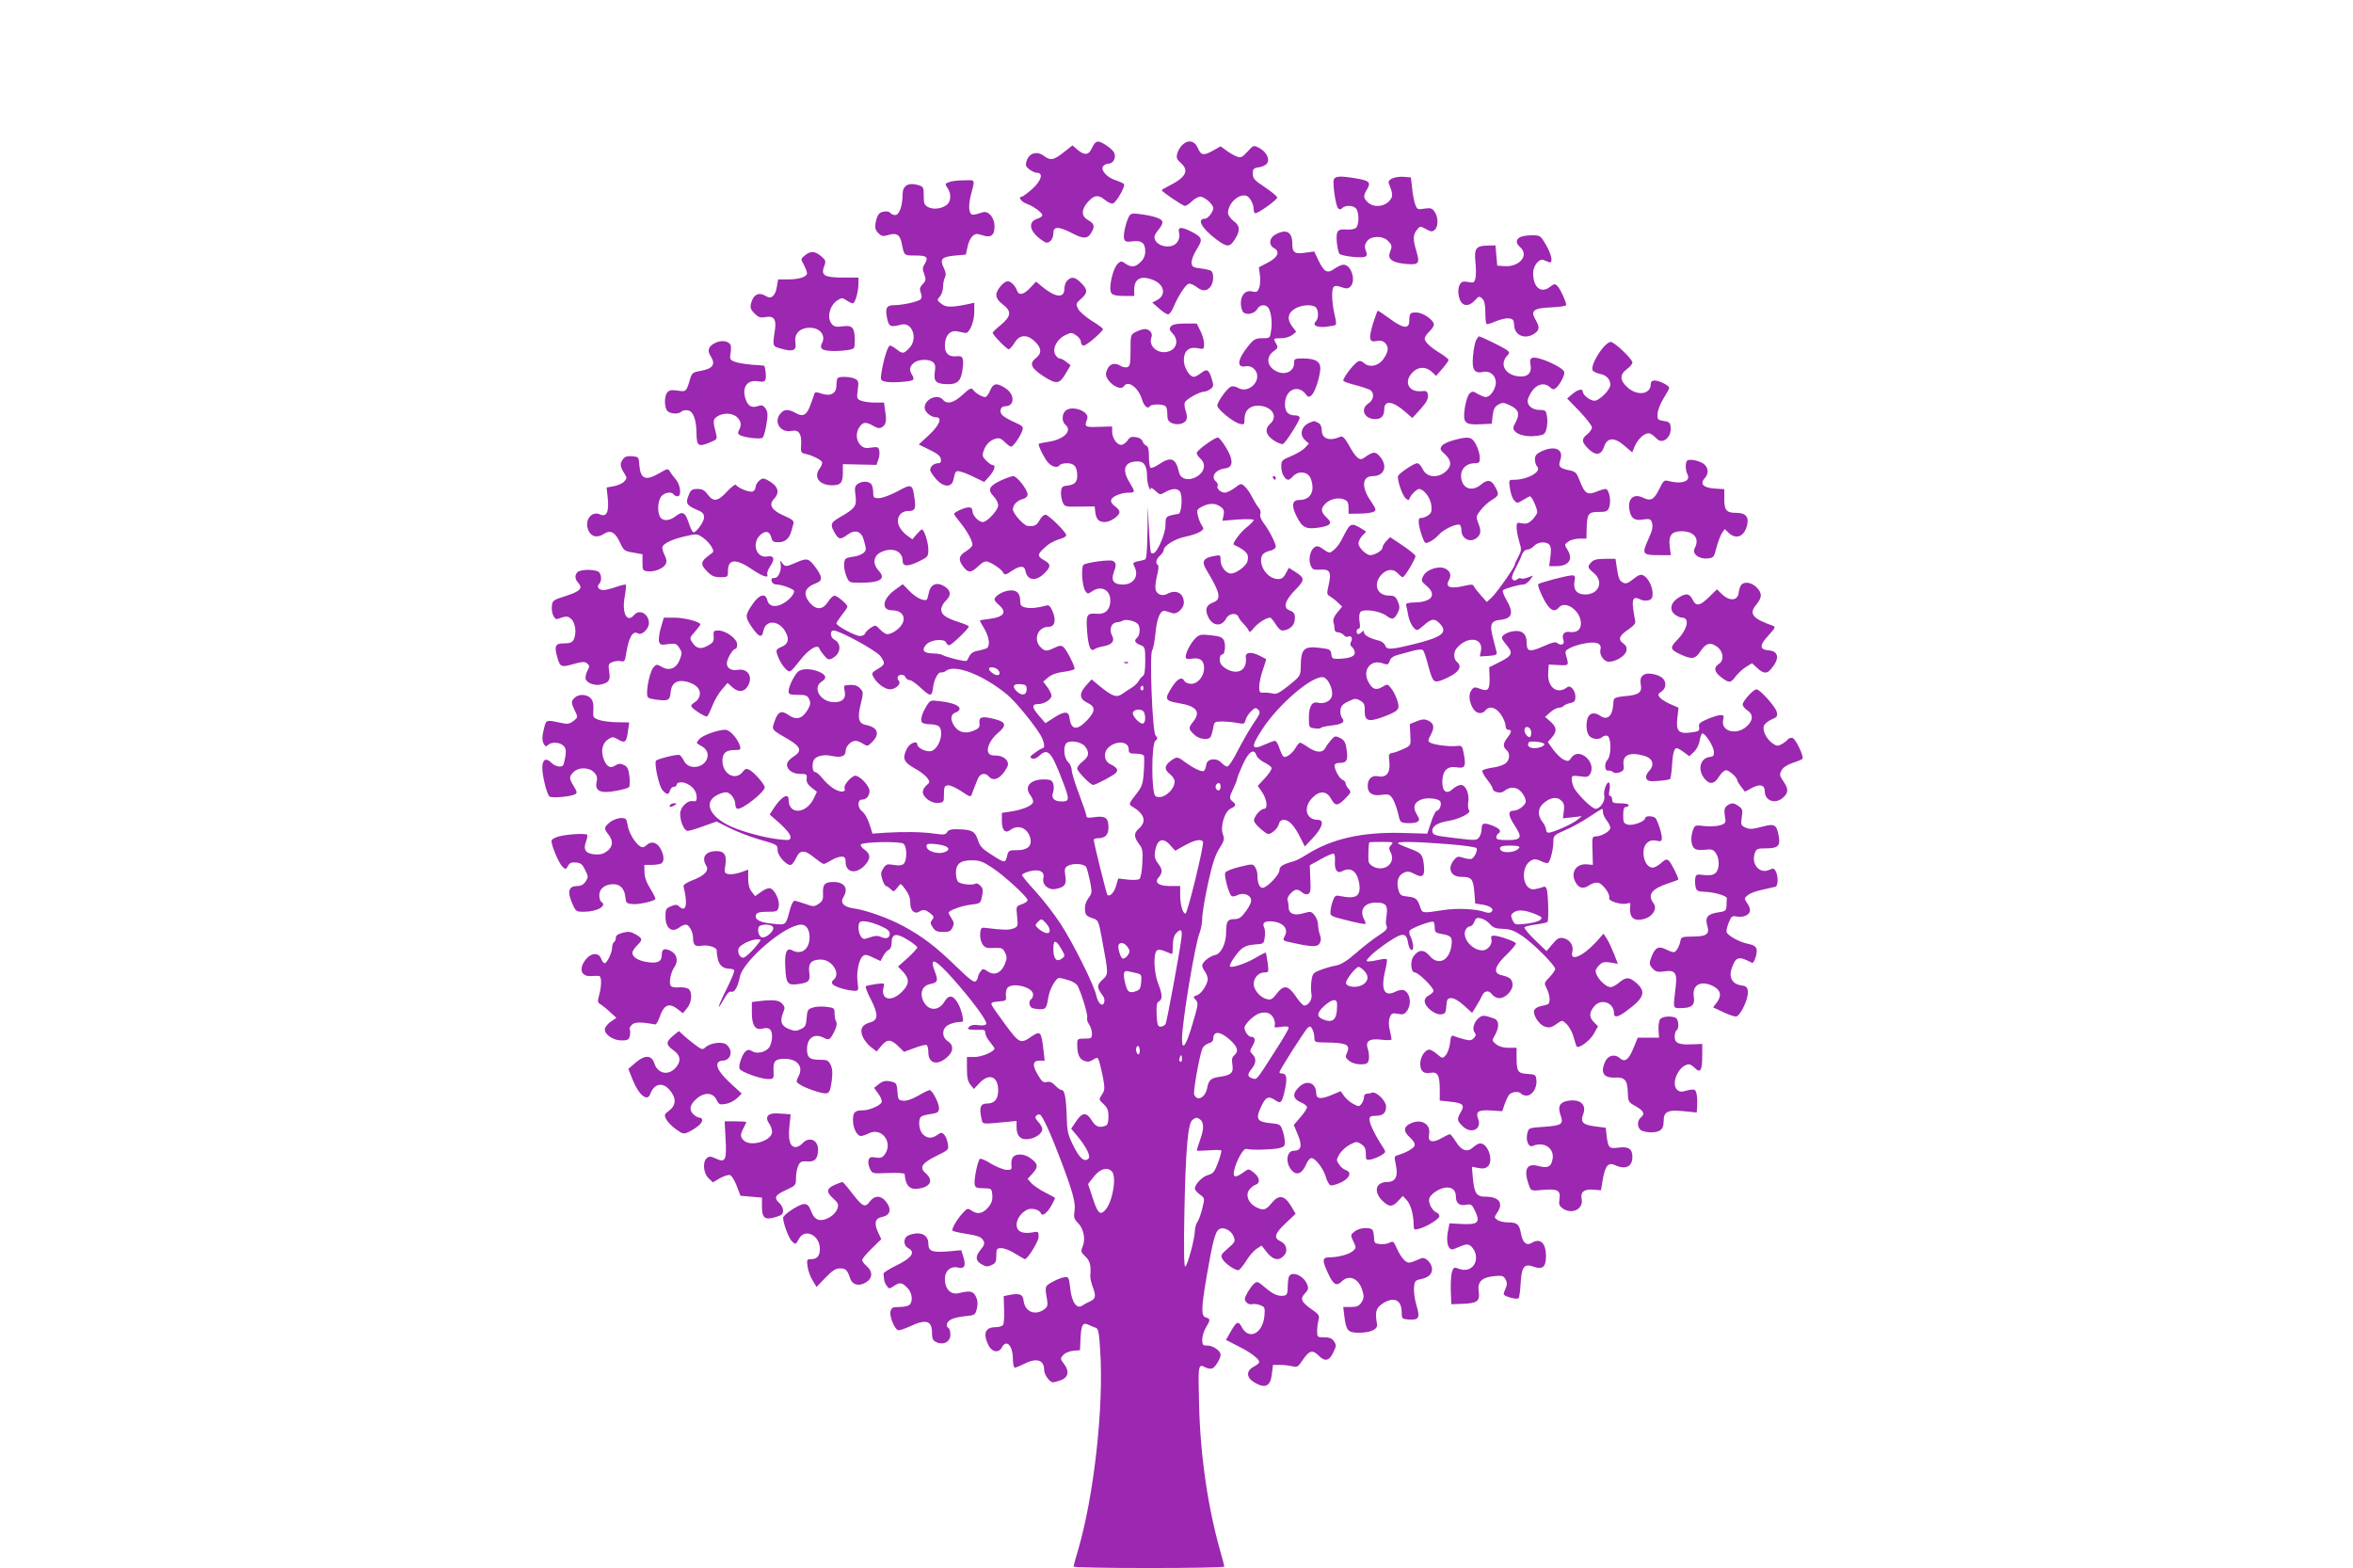 <?xml version="1.0" standalone="no"?>
<!DOCTYPE svg PUBLIC "-//W3C//DTD SVG 20010904//EN"
 "http://www.w3.org/TR/2001/REC-SVG-20010904/DTD/svg10.dtd">
<svg version="1.0" xmlns="http://www.w3.org/2000/svg"
 width="1280pt" height="853pt" viewBox="0 0 1280 853"
 preserveAspectRatio="xMidYMid meet">
<g transform="translate(0,853) scale(0.1,-0.1)"
fill="#9c27b0" stroke="none">
<path d="M5953 7748 c-4 -7 -13 -22 -18 -33 -15 -29 -38 -29 -72 -1 l-29 25
-43 -34 c-59 -47 -75 -50 -111 -24 -38 29 -80 18 -95 -25 -8 -24 -6 -31 14
-47 13 -10 32 -19 42 -19 37 0 23 -45 -27 -89 -26 -23 -51 -41 -55 -41 -23 0
-5 -27 25 -38 39 -14 86 -49 86 -63 0 -6 -13 -15 -30 -20 -44 -16 -41 -57 5
-98 20 -17 41 -31 48 -31 21 0 37 22 37 52 0 38 30 37 105 -2 61 -32 84 -30
105 10 16 30 12 44 -20 62 -38 21 -39 55 -5 96 35 41 60 45 95 15 17 -14 37
-23 44 -20 21 8 70 97 60 106 -5 5 -26 14 -46 21 -47 14 -83 57 -67 76 6 8 20
14 30 14 26 0 43 35 29 61 -12 21 -67 59 -87 59 -6 0 -15 -6 -20 -12z"/>
<path d="M6430 7740 c-11 -11 -23 -32 -26 -46 -6 -22 -2 -32 19 -50 47 -41 29
-78 -60 -123 -24 -12 -43 -23 -43 -26 0 -8 114 -85 126 -85 7 0 24 11 38 25
14 14 34 25 46 25 23 0 70 -42 70 -62 0 -20 -29 -58 -45 -58 -46 0 -19 -51 60
-111 61 -46 75 -46 105 3 28 46 25 71 -10 96 -16 13 -30 32 -30 43 0 52 58
107 100 94 19 -6 40 -45 40 -75 0 -11 4 -20 9 -20 18 0 121 75 119 86 -2 7
-32 32 -68 56 -56 37 -65 47 -65 73 0 26 4 31 34 35 19 3 39 13 44 22 16 24
-5 63 -43 83 -31 16 -31 16 -64 -20 -29 -32 -36 -35 -60 -26 -14 6 -40 21 -56
33 l-30 22 -39 -22 c-53 -30 -68 -28 -85 13 -18 41 -54 47 -86 15z"/>
<path d="M7256 7554 c-8 -21 10 -144 23 -157 8 -8 15 -7 23 1 19 19 66 15 78
-7 15 -29 12 -87 -4 -101 -8 -6 -30 -10 -48 -9 -52 5 -61 -6 -56 -68 3 -29 9
-58 15 -64 12 -12 115 -24 137 -16 13 5 14 12 6 33 -8 20 -7 32 5 50 20 31 85
34 115 4 23 -23 24 -29 11 -63 -14 -35 12 -55 79 -62 78 -8 85 0 66 65 -21 69
-20 93 2 120 17 21 18 21 49 4 26 -15 33 -16 47 -5 21 17 21 70 0 99 -14 20
-22 22 -55 17 -36 -6 -40 -5 -50 22 -6 15 -14 55 -17 88 l-7 60 -36 3 c-51 4
-93 -14 -84 -36 24 -60 24 -73 0 -98 -31 -31 -86 -33 -115 -4 -24 24 -25 34
-3 71 22 37 12 47 -63 59 -83 14 -111 12 -118 -6z"/>
<path d="M5162 7539 c-22 -8 -22 -10 -8 -31 21 -30 20 -71 -1 -90 -26 -23 -74
-30 -103 -15 -22 11 -25 20 -25 62 0 47 -1 50 -33 59 -51 14 -82 -4 -82 -51 0
-62 -18 -113 -40 -113 -10 0 -22 5 -25 10 -9 15 -51 12 -64 -4 -7 -8 -15 -30
-18 -49 -4 -27 -1 -39 15 -55 18 -18 25 -19 56 -10 43 13 62 1 71 -45 14 -69
12 -67 76 -67 63 0 72 -9 47 -50 -10 -15 -10 -26 0 -52 10 -28 9 -35 -8 -53
-17 -18 -19 -27 -11 -48 7 -18 6 -28 -2 -36 -17 -13 -93 -30 -140 -31 -45 0
-53 -15 -41 -73 10 -45 18 -48 76 -33 61 17 94 -79 43 -129 -29 -30 -35 -31
-68 -5 -14 11 -30 20 -36 20 -11 0 -35 -77 -46 -147 -6 -39 -5 -43 20 -49 31
-8 142 -1 152 10 4 4 2 16 -5 26 -17 28 -15 44 7 64 24 22 83 25 106 6 13 -11
15 -23 10 -56 -7 -50 8 -64 74 -64 49 0 68 18 76 74 10 65 4 82 -28 78 -45 -5
-67 14 -67 56 0 54 25 85 64 80 17 -3 38 -7 46 -9 22 -6 50 58 50 115 l0 49
-32 -7 c-91 -19 -123 -19 -148 2 -24 19 -24 21 -7 39 9 11 17 34 17 52 0 18 5
41 10 51 7 14 6 29 -7 55 -22 46 -10 58 65 65 l56 5 9 41 c4 23 16 49 27 59
16 15 24 15 55 5 46 -15 65 -1 65 49 0 47 -33 86 -64 76 -60 -19 -65 -18 -72
10 -4 15 -1 48 5 74 26 101 30 91 -35 90 -33 0 -69 -4 -82 -10z"/>
<path d="M6142 7353 c-18 -32 -33 -103 -27 -122 5 -16 13 -18 45 -14 50 7 70
-9 70 -54 0 -23 -8 -42 -25 -58 -28 -29 -51 -31 -83 -9 -21 15 -25 15 -42 -1
-19 -18 -40 -86 -40 -133 0 -35 13 -42 81 -42 l49 0 0 34 c0 61 38 80 105 52
60 -25 70 -82 18 -109 l-25 -13 37 -32 c19 -18 42 -32 49 -32 8 0 21 18 30 40
22 54 64 120 81 126 8 3 26 -4 41 -15 33 -26 56 -27 77 -3 20 22 22 77 5 89
-7 4 -33 10 -58 13 -38 4 -46 9 -48 29 -2 13 9 44 27 73 36 57 33 66 -30 99
-55 27 -73 25 -65 -7 5 -17 1 -35 -9 -50 -29 -45 -125 -24 -125 27 0 8 11 27
24 42 14 16 22 35 19 42 -6 17 -50 31 -120 40 -44 6 -53 4 -61 -12z"/>
<path d="M6938 7254 c-34 -18 -38 -58 -7 -74 34 -19 20 -51 -35 -79 l-48 -25
6 -43 c3 -23 1 -55 -4 -69 -9 -22 -15 -25 -36 -20 -37 10 -64 -17 -64 -64 0
-21 7 -43 15 -50 20 -16 62 -5 75 20 12 22 42 26 58 8 16 -21 24 -77 17 -124
-6 -44 -6 -44 -48 -44 -36 0 -46 -5 -74 -39 -61 -74 -69 -123 -18 -114 16 4
33 -1 45 -12 57 -52 -23 -145 -89 -103 -10 6 -26 8 -34 5 -22 -8 -78 -88 -75
-105 4 -22 89 -90 121 -97 25 -7 27 -5 27 27 0 45 29 72 76 71 72 -2 109 -58
64 -98 -32 -29 -25 -61 19 -91 22 -14 45 -23 51 -19 17 11 90 126 90 142 0 7
-9 13 -21 13 -41 0 -59 18 -59 61 0 77 68 111 112 56 13 -18 19 -19 32 -8 18
15 44 92 48 140 4 43 -24 61 -94 61 -44 0 -48 -2 -48 -24 0 -54 -64 -74 -114
-35 -36 28 -35 71 2 98 24 17 25 22 15 40 -18 30 -17 31 26 31 22 0 48 8 61
18 l21 17 -20 27 c-31 39 -27 74 12 98 36 22 97 26 115 8 15 -15 16 -60 1 -75
-22 -22 2 -35 53 -31 26 3 51 8 54 11 4 3 1 28 -6 55 -15 65 -18 138 -5 151 8
8 20 7 42 -1 25 -9 35 -9 47 1 35 29 8 121 -35 121 -11 0 -33 -10 -50 -22 -38
-28 -56 -19 -87 46 l-23 48 -43 -6 c-63 -10 -76 -1 -76 48 0 65 -33 83 -92 50z"/>
<path d="M8268 7239 c-23 -13 -23 -32 2 -54 49 -44 -4 -108 -85 -103 l-40 3
-5 55 -5 55 -42 -1 c-64 -1 -74 -15 -67 -90 4 -34 4 -74 0 -89 -6 -23 -10 -25
-40 -19 -29 5 -36 2 -46 -16 -13 -24 -7 -75 11 -97 18 -20 46 -16 72 13 22 24
25 24 41 9 11 -11 16 -34 16 -74 0 -32 3 -60 6 -63 3 -4 26 3 50 14 25 10 57
18 72 16 23 -3 27 -8 29 -38 2 -56 61 -79 111 -44 27 18 28 36 5 75 -29 49
-11 63 86 67 45 2 81 7 81 13 0 17 -30 83 -46 101 -15 16 -18 16 -44 -4 -49
-36 -90 0 -90 77 0 39 33 80 56 71 8 -3 21 -9 29 -12 25 -10 18 36 -15 94 -30
51 -31 52 -78 52 -26 0 -55 -5 -64 -11z"/>
<path d="M4379 7141 c-24 -20 -24 -20 -6 -51 9 -18 17 -38 17 -46 0 -20 -42
-34 -104 -34 l-53 0 -7 -39 c-7 -49 -30 -70 -57 -53 -41 26 -71 11 -84 -40 -5
-21 -1 -33 19 -53 21 -21 32 -25 59 -20 45 9 61 -11 53 -67 -14 -94 -15 -91
34 -105 63 -18 84 -10 77 32 -7 42 14 72 56 80 66 13 115 -33 88 -83 -7 -13
-7 -22 1 -30 13 -13 81 -15 141 -6 36 6 37 7 37 51 0 70 -13 85 -64 78 -33 -5
-47 -3 -59 10 -31 31 -16 102 28 131 23 15 27 15 50 0 13 -9 29 -16 34 -16 13
0 31 64 31 108 l0 32 -84 0 c-102 0 -121 12 -103 61 11 28 10 33 -16 55 -34
29 -57 30 -88 5z"/>
<path d="M5806 7004 c-9 -8 -16 -29 -16 -45 0 -53 -48 -48 -119 10 l-35 29
-32 -34 c-35 -37 -61 -43 -71 -16 -9 26 -34 52 -50 52 -23 0 -63 -47 -63 -74
0 -17 11 -34 35 -52 49 -37 46 -64 -10 -111 -25 -20 -45 -40 -45 -43 0 -12 77
-90 87 -90 6 0 20 16 32 35 27 46 69 48 112 6 36 -36 37 -63 3 -90 -36 -28
-25 -54 41 -97 72 -46 88 -44 121 12 l28 47 -23 18 c-13 11 -30 19 -37 19 -8
0 -19 11 -25 24 -15 32 12 82 56 103 31 15 36 15 59 -1 14 -9 26 -25 26 -36 0
-11 7 -20 15 -20 16 0 105 77 105 90 0 4 -27 24 -60 44 -33 21 -67 50 -75 65
-13 27 -13 30 15 55 38 33 38 50 1 87 -33 33 -52 36 -75 13z"/>
<path d="M7469 6770 c-25 -84 -21 -104 20 -95 20 4 34 1 45 -10 22 -22 20 -46
-7 -86 -27 -40 -77 -51 -107 -24 -12 11 -24 14 -33 8 -25 -13 -87 -97 -79
-105 5 -5 34 -15 66 -23 32 -8 66 -20 77 -25 27 -15 24 -54 -6 -74 -48 -31
-24 -86 37 -86 32 0 48 18 48 52 0 53 45 48 115 -13 l38 -33 44 48 c32 36 43
56 41 75 -3 23 -7 26 -35 23 -72 -7 -99 53 -48 103 30 31 71 32 103 3 l24 -23
34 39 c19 22 34 43 34 48 0 4 -19 20 -42 34 -57 35 -88 64 -88 82 0 8 11 25
25 38 14 13 25 30 25 38 0 25 -59 66 -96 66 -34 0 -37 -3 -38 -50 -2 -41 -35
-36 -104 15 -34 25 -64 45 -67 45 -2 0 -14 -32 -26 -70z"/>
<path d="M6370 6755 c-11 -13 -9 -20 9 -39 31 -33 25 -76 -12 -94 -57 -27
-124 20 -103 74 8 21 -11 44 -36 44 -10 0 -32 -7 -48 -15 -30 -15 -30 -16 -30
-101 0 -69 -3 -86 -16 -91 -9 -3 -25 -1 -35 5 -39 25 -70 11 -82 -35 -10 -43
76 -108 98 -73 21 33 78 -9 97 -72 11 -37 32 -56 43 -38 7 11 55 13 79 4 11
-4 16 -19 16 -45 0 -32 5 -42 24 -50 31 -15 73 -4 81 20 3 10 1 31 -5 46 -6
15 -8 36 -5 45 6 18 82 60 108 60 7 0 22 6 32 14 17 12 18 18 7 54 -16 52 -26
58 -58 33 -15 -12 -33 -21 -40 -21 -23 0 -54 51 -54 90 0 51 27 75 75 66 34
-7 35 -6 35 24 0 17 -9 49 -20 70 l-20 40 -64 0 c-45 0 -67 -5 -76 -15z"/>
<path d="M8030 6680 c-6 -11 -14 -50 -17 -87 -7 -75 7 -97 57 -86 40 8 74 -28
66 -70 -7 -35 -32 -67 -54 -67 -7 0 -27 8 -43 17 -27 16 -30 16 -46 1 -9 -10
-20 -45 -25 -80 -11 -79 0 -90 87 -86 l60 3 5 45 c4 34 11 48 31 59 23 13 30
12 65 -5 46 -22 53 -46 29 -91 -15 -26 -16 -35 -5 -48 18 -22 69 -33 119 -26
41 5 46 9 54 40 5 19 6 50 2 68 -5 30 -9 33 -40 33 -37 0 -65 21 -65 49 0 10
10 33 23 52 27 40 68 50 98 23 16 -14 21 -15 34 -4 20 17 45 64 45 84 0 26
-145 91 -175 79 -11 -4 -14 -14 -9 -38 8 -46 -17 -69 -69 -62 -69 9 -100 65
-60 110 17 18 17 20 -2 34 -19 14 -139 73 -149 73 -3 0 -10 -9 -16 -20z"/>
<path d="M3894 6666 c-39 -17 -49 -42 -29 -72 30 -46 14 -70 -56 -82 -37 -6
-45 -12 -53 -37 -22 -77 -23 -77 -69 -70 -34 5 -46 3 -57 -10 -17 -20 -17 -80
0 -100 15 -17 61 -20 77 -4 6 6 21 9 34 7 30 -4 48 -51 48 -130 1 -66 11 -71
77 -43 33 13 36 18 30 42 -19 75 -18 80 5 97 32 22 85 20 109 -4 22 -22 25
-42 10 -70 -8 -15 -6 -21 7 -28 26 -13 106 -22 120 -14 7 4 16 36 22 72 9 53
8 68 -4 87 -12 17 -20 21 -38 15 -32 -12 -53 -4 -66 24 -30 68 -2 120 60 110
31 -5 39 -3 44 13 4 15 -2 68 -9 72 0 0 -30 3 -66 5 -36 3 -78 10 -93 16 -26
10 -28 14 -23 47 4 20 3 41 -1 47 -14 20 -47 24 -79 10z"/>
<path d="M8718 6636 c-37 -46 -62 -101 -55 -119 3 -8 21 -17 41 -21 35 -7 56
-29 56 -60 0 -26 -60 -86 -86 -86 -24 0 -64 31 -64 50 0 18 -28 11 -57 -14
l-28 -24 68 -70 c37 -39 67 -78 67 -87 0 -9 -11 -26 -25 -37 -33 -25 -32 -43
5 -79 40 -40 71 -36 86 11 17 51 56 53 111 5 l42 -36 14 34 c19 45 63 80 86
67 10 -5 23 -16 31 -24 31 -38 85 4 78 61 -2 24 -9 29 -38 33 -32 5 -35 8 -33
38 0 19 15 56 32 84 17 27 31 53 31 58 0 13 -54 40 -80 40 -13 0 -20 -7 -20
-19 0 -56 -71 -67 -125 -20 -44 39 -46 70 -5 101 17 12 30 28 30 36 0 19 -98
112 -118 112 -9 0 -29 -15 -44 -34z"/>
<path d="M4557 6473 c-4 -3 -7 -21 -7 -40 0 -44 -32 -61 -82 -44 -26 9 -34 9
-38 -1 -2 -7 -11 -33 -20 -57 -20 -59 -41 -71 -81 -48 -39 22 -62 22 -82 -1
-42 -46 -2 -109 60 -96 39 8 55 -17 51 -78 -3 -39 -1 -42 27 -48 35 -8 77 -29
87 -43 3 -6 -3 -23 -14 -37 -34 -47 0 -90 70 -90 45 0 57 15 57 67 l0 48 92
-2 91 -2 10 29 c6 16 8 38 5 50 -5 19 -11 20 -44 15 -30 -5 -42 -2 -58 14 -25
25 -27 68 -5 99 18 27 36 28 75 5 22 -13 34 -15 47 -7 22 14 26 35 17 90 l-6
44 -49 0 c-27 0 -60 4 -75 10 -24 9 -25 13 -19 59 6 43 4 50 -14 60 -23 12
-85 15 -95 4z"/>
<path d="M5386 6405 c-8 -19 -20 -35 -26 -35 -17 0 -54 21 -66 39 -10 13 -18
10 -58 -27 -48 -44 -84 -53 -106 -27 -29 35 -100 5 -100 -43 0 -23 34 -52 62
-52 36 0 19 -43 -38 -96 l-56 -52 59 -29 c42 -20 59 -34 61 -50 3 -17 -2 -23
-15 -23 -22 0 -43 -18 -43 -37 0 -7 14 -28 31 -48 40 -46 85 -49 95 -7 11 51
12 53 41 46 16 -4 50 -18 77 -32 l50 -24 28 31 c28 32 37 61 18 61 -6 0 -22
11 -35 24 -21 21 -23 28 -14 54 12 34 34 57 66 66 17 5 29 1 48 -18 14 -14 30
-26 35 -26 11 0 47 50 60 84 9 25 7 27 -43 50 -28 12 -58 30 -66 39 -17 21 -7
47 17 47 52 0 54 63 3 97 -48 32 -68 30 -85 -12z"/>
<path d="M5798 6297 c-22 -17 -23 -60 -3 -77 41 -34 -8 -82 -96 -94 -27 -4
-49 -9 -49 -12 0 -16 34 -82 52 -101 22 -24 52 -30 63 -13 3 6 22 10 40 10 39
0 55 -20 55 -68 0 -35 -14 -49 -55 -54 -25 -2 -31 -8 -33 -32 -2 -15 2 -41 8
-56 11 -27 13 -27 93 -26 l82 1 3 -30 c5 -40 19 -55 52 -55 30 0 80 34 80 55
0 7 -11 22 -26 32 -16 12 -23 24 -19 35 8 19 55 38 96 38 35 0 35 4 4 55 -45
72 -28 115 45 115 35 0 50 -26 50 -88 0 -31 19 -87 20 -58 0 5 11 -1 25 -14
25 -23 26 -23 54 -7 35 20 65 22 79 4 17 -20 10 -122 -8 -123 -8 0 -27 -4 -42
-8 -25 -7 -28 -13 -28 -52 0 -49 -46 -154 -67 -154 -16 0 -14 -10 -23 135 l-6
120 -2 -143 c-2 -104 -5 -144 -14 -146 -7 -3 -25 -7 -41 -10 -23 -6 -26 -9
-17 -26 28 -52 -2 -100 -62 -100 -49 0 -65 21 -50 64 16 44 15 54 -5 65 -17 8
-146 -9 -159 -22 -14 -14 -7 -119 10 -142 12 -17 14 -17 37 -2 48 34 99 9 99
-49 0 -49 -26 -76 -69 -73 -60 5 -64 -2 -57 -100 7 -82 19 -109 41 -92 5 5 26
11 46 15 47 8 64 28 50 55 -20 36 -7 73 26 76 10 0 24 5 31 9 15 9 60 0 79
-16 18 -14 16 -63 -2 -78 -18 -15 -11 -28 21 -40 22 -9 24 -15 24 -84 0 -49
-4 -78 -12 -83 -7 -4 -18 -17 -24 -28 -6 -11 -22 -26 -36 -35 -14 -8 -37 -24
-52 -34 -32 -23 -54 -15 -123 41 l-45 37 -29 -32 c-40 -45 -38 -74 6 -95 46
-22 45 -46 -3 -97 -54 -56 -86 -51 -94 15 -4 38 -30 37 -89 -2 l-42 -27 -33
38 c-42 48 -43 66 -6 66 33 0 72 25 72 46 0 8 -10 29 -22 45 l-23 31 27 23
c18 15 47 26 83 30 30 4 57 11 60 15 6 10 -42 105 -60 120 -12 10 -22 9 -49
-4 -44 -21 -52 -20 -76 4 -41 41 -14 110 43 110 35 0 44 34 23 84 -12 28 -20
36 -33 32 -49 -13 -86 -17 -113 -11 -24 5 -30 12 -30 34 0 46 -21 65 -65 58
-36 -6 -75 -31 -75 -49 0 -4 11 -18 25 -30 45 -39 26 -65 -54 -75 -28 -3 -51
-7 -51 -8 0 -2 11 -23 25 -46 27 -47 32 -93 13 -105 -7 -4 -28 -10 -47 -14
-23 -3 -39 -13 -47 -28 -6 -12 -13 -25 -16 -27 -6 -6 -112 20 -131 32 -6 4
-29 8 -49 8 -54 1 -68 18 -39 49 25 27 99 34 108 10 3 -8 10 -14 17 -14 12 0
106 90 106 102 0 4 -24 14 -52 23 -74 24 -98 41 -98 70 0 13 12 35 26 48 32
30 26 60 -17 82 -35 19 -67 4 -75 -35 -3 -14 -7 -30 -9 -36 -6 -21 -55 -2 -95
38 l-39 40 -40 -29 c-71 -50 -80 -113 -18 -113 48 0 74 -30 58 -68 -12 -29
-57 -62 -85 -62 -8 0 -26 12 -39 26 -24 25 -25 25 -50 9 -14 -9 -28 -23 -31
-31 -3 -8 -16 -14 -28 -14 -25 0 -128 55 -128 69 0 4 14 25 30 46 17 21 30 41
30 45 0 12 -56 60 -71 60 -7 -1 -23 -15 -34 -33 -28 -45 -64 -47 -99 -7 -41
50 -30 84 37 109 33 13 31 35 -10 89 -34 45 -44 47 -99 23 -57 -25 -63 -26
-80 -3 -12 16 -13 16 -8 -3 8 -35 -11 -80 -33 -79 -15 0 -19 -5 -15 -18 3 -11
14 -18 28 -18 27 0 94 -25 94 -35 0 -18 -24 -46 -55 -65 -44 -27 -82 -21 -91
15 -10 41 -44 32 -81 -23 -40 -58 -40 -68 -7 -118 42 -62 59 -68 67 -25 13 63
88 57 122 -10 20 -38 12 -64 -26 -79 -24 -10 -28 -17 -23 -34 11 -36 31 -70
52 -89 19 -17 21 -16 71 47 50 65 100 95 109 67 2 -7 14 -24 26 -38 19 -22 25
-24 44 -14 46 24 52 80 11 101 -23 13 -26 50 -4 50 33 0 233 -110 254 -139 28
-39 27 -46 -14 -70 -32 -19 -35 -23 -24 -43 18 -35 61 -67 90 -68 32 0 64 31
48 47 -6 6 -8 16 -5 22 10 16 36 13 42 -4 4 -8 14 -15 23 -15 9 0 37 -20 63
-45 50 -46 58 -45 64 7 5 41 28 84 43 80 7 -1 19 2 26 8 47 39 202 -20 333
-128 43 -35 138 -150 180 -217 22 -36 29 -75 14 -75 -4 0 -23 -11 -42 -25 -28
-20 -30 -25 -16 -31 11 -4 26 1 40 15 46 43 65 23 126 -137 39 -101 39 -112
-4 -112 -42 0 -60 19 -47 51 4 13 5 34 0 47 -7 18 -16 22 -51 22 -74 0 -108
-40 -73 -86 8 -10 15 -26 15 -35 0 -20 -55 -44 -123 -54 l-47 -7 0 -43 c0 -52
18 -71 46 -50 42 32 95 11 109 -45 10 -42 -16 -65 -71 -65 -46 0 -48 -1 -56
-33 -10 -39 -12 -38 -90 12 -45 29 -58 43 -69 78 -16 47 -32 55 -111 57 -34 1
-50 -4 -56 -16 -8 -14 -18 -15 -68 -8 -68 10 -168 11 -269 5 l-69 -5 -9 30
c-16 51 -31 79 -49 93 -24 18 -24 62 0 62 25 0 42 20 42 48 0 26 -52 82 -77
82 -20 0 -65 -51 -59 -67 10 -24 -22 -26 -59 -3 -19 12 -47 37 -61 56 -15 19
-33 34 -40 34 -15 0 -19 46 -6 67 13 21 54 30 95 21 51 -11 77 -3 77 26 0 26
29 56 54 56 9 0 28 -7 41 -16 23 -15 26 -14 50 10 43 43 30 80 -34 92 -41 8
-48 37 -28 117 14 59 14 63 -4 82 -16 18 -39 23 -83 16 -4 0 -5 -12 -2 -26 11
-42 -9 -65 -55 -65 -76 0 -123 79 -68 113 29 18 23 36 -16 53 -47 19 -98 18
-117 -3 -23 -27 -48 -79 -48 -103 0 -17 6 -20 50 -20 44 0 52 -3 62 -24 9 -20
7 -31 -9 -58 -28 -48 -62 -57 -103 -28 -40 28 -58 20 -77 -36 -16 -45 -18 -42
77 -97 66 -39 74 -63 28 -92 -18 -11 -34 -28 -36 -38 -6 -31 27 -57 70 -57 36
0 39 -2 36 -25 -2 -18 5 -32 26 -49 l30 -23 -17 -36 c-41 -86 -137 -91 -137
-8 0 42 -42 16 -85 -52 l-18 -28 57 -50 c34 -31 56 -59 56 -71 0 -20 -4 -20
-62 -14 -70 7 -188 38 -255 67 -121 52 -160 134 -82 174 15 8 37 15 48 15 24
0 51 -36 51 -67 0 -13 6 -23 14 -23 30 0 146 92 146 117 0 16 -56 80 -83 95
-16 8 -23 7 -36 -10 -40 -52 -111 -14 -111 60 0 42 19 58 70 58 28 0 31 2 25
23 -13 40 -55 87 -79 87 -40 0 -122 -29 -141 -50 -10 -11 -16 -21 -14 -23 2
-2 16 -11 32 -20 43 -28 32 -86 -20 -105 -36 -12 -70 1 -84 32 -7 14 -17 27
-23 29 -13 5 -118 -21 -127 -31 -12 -13 16 -140 35 -161 24 -26 33 -26 41 -1
3 11 13 20 21 20 8 0 14 4 14 9 0 17 32 21 60 6 33 -17 50 -43 50 -75 0 -17
-5 -21 -22 -18 -30 5 -68 -35 -68 -69 0 -43 22 -93 41 -93 10 0 49 12 87 26
l70 25 70 -35 c39 -20 110 -47 157 -61 105 -30 105 -30 105 -61 0 -30 52 -86
73 -79 7 3 20 20 28 38 20 45 47 45 98 2 24 -19 47 -35 52 -35 5 0 23 9 41 20
18 11 43 20 56 20 17 0 22 -6 22 -28 0 -58 53 -70 101 -23 36 37 37 64 2 89
-16 11 -24 24 -20 28 14 15 215 18 232 4 20 -16 20 -93 0 -110 -9 -8 -28 -10
-54 -5 -35 6 -41 4 -56 -19 -14 -21 -15 -31 -5 -61 6 -19 15 -35 20 -35 5 0
16 -8 25 -17 16 -16 18 -15 36 8 18 24 18 24 34 4 29 -37 37 -57 37 -91 0 -38
24 -59 49 -43 21 13 34 11 60 -10 20 -16 21 -21 10 -35 -11 -13 -11 -20 3 -41
13 -20 25 -25 56 -25 33 0 42 4 52 25 9 19 8 29 -6 49 -9 14 -16 28 -16 30 0
13 66 37 117 44 57 7 57 7 65 46 7 31 5 43 -8 57 -9 10 -22 16 -27 12 -16 -10
-79 -4 -94 9 -7 6 -13 27 -13 48 0 51 24 70 87 70 42 0 60 -7 110 -40 68 -45
193 -160 193 -177 0 -6 -14 -16 -31 -22 -32 -11 -32 -11 -26 -66 5 -54 5 -56
-21 -66 -23 -9 -52 -9 -157 4 -16 2 -21 -5 -23 -31 -2 -19 4 -44 12 -58 14
-20 23 -23 63 -21 42 2 49 -1 60 -25 12 -23 11 -33 -1 -63 -20 -48 -56 -64
-92 -40 -26 17 -28 17 -41 -1 -7 -10 -13 -23 -13 -29 0 -6 -5 -16 -12 -23 -9
-9 -34 10 -107 81 -112 109 -184 163 -287 219 -82 44 -202 87 -273 97 -52 7
-72 31 -53 61 29 47 6 82 -54 82 -47 0 -59 -13 -57 -62 2 -33 -3 -43 -24 -57
-24 -16 -28 -16 -73 0 -26 9 -53 17 -58 17 -6 0 -16 -19 -23 -42 -25 -94 -21
-91 -97 -83 -70 7 -99 23 -89 49 5 12 21 16 61 16 52 0 56 2 62 27 8 32 -22
96 -48 101 -9 2 -31 -7 -48 -20 l-32 -23 -19 24 c-13 16 -19 39 -19 72 l0 48
-42 -15 c-24 -8 -53 -12 -66 -9 -21 5 -23 9 -16 50 8 54 -6 75 -48 75 -60 0
-84 -34 -56 -80 17 -26 -10 -54 -76 -79 -31 -12 -50 -25 -48 -33 24 -92 15
-143 -20 -112 -15 14 -22 15 -48 4 -27 -11 -30 -17 -30 -55 0 -65 34 -92 76
-60 10 8 26 15 35 15 17 0 39 -39 39 -70 0 -40 11 -51 44 -45 37 7 88 -9 85
-27 -1 -7 2 -28 6 -46 8 -34 30 -52 64 -52 11 0 22 -4 25 -8 3 -5 -15 -49 -39
-97 -49 -97 -61 -139 -18 -62 18 33 31 46 42 42 17 -5 34 25 46 82 18 87 248
283 333 283 29 0 47 -28 46 -72 -2 -63 -45 -94 -94 -68 -31 17 -43 -11 -38
-95 4 -87 13 -97 73 -88 56 8 64 17 57 65 -6 48 12 68 63 68 62 0 110 -77 70
-110 -11 -9 -12 -16 -5 -25 11 -14 85 -35 120 -35 20 0 21 3 15 49 -7 53 7
122 29 140 11 10 23 8 55 -8 l41 -19 15 28 c8 15 21 30 30 33 9 4 15 19 15 35
0 53 23 59 85 21 30 -18 55 -38 55 -43 0 -5 -24 -31 -52 -57 l-53 -47 28 -29
c36 -39 34 -68 -7 -109 -57 -57 -116 -43 -100 23 7 26 7 26 -40 20 -26 -4 -51
-9 -56 -12 -4 -3 8 -35 27 -71 42 -82 41 -114 -4 -126 -45 -12 -58 -39 -38
-82 9 -18 29 -42 45 -54 l29 -22 25 30 c31 38 52 38 92 -1 l32 -31 57 21 c31
12 61 19 66 16 5 -4 9 -21 9 -39 0 -60 46 -75 99 -30 38 31 41 67 8 89 -36 23
-34 71 3 90 16 8 41 15 56 15 25 0 26 2 20 32 -10 53 -39 103 -61 106 -14 2
-26 -7 -38 -28 -33 -54 -92 -50 -117 10 -17 42 -1 78 40 87 41 8 45 17 25 69
-32 84 3 68 104 -46 104 -118 184 -227 176 -241 -5 -7 -21 -9 -42 -6 -24 4
-40 1 -50 -8 -13 -13 -10 -15 19 -17 18 0 41 -1 51 0 11 1 17 -5 17 -17 0 -11
11 -33 25 -49 14 -17 25 -33 25 -36 0 -16 -69 -46 -107 -46 l-43 0 0 -64 c0
-48 5 -70 19 -87 l19 -23 30 32 c53 56 102 37 102 -40 0 -47 -20 -71 -59 -71
-37 0 -45 -21 -33 -77 9 -39 -3 -36 130 -24 l62 6 0 -35 c0 -48 24 -71 68 -63
39 6 72 31 72 54 0 9 -10 26 -22 39 -16 17 -19 26 -11 34 6 6 16 8 21 5 15 -9
57 -101 112 -246 66 -175 83 -235 75 -280 -5 -32 -2 -42 19 -63 31 -31 42 -87
26 -127 -12 -28 -10 -32 14 -55 25 -23 32 -50 27 -103 -1 -13 5 -43 15 -67 17
-47 14 -61 -19 -76 -12 -5 -30 -15 -39 -21 -30 -22 -58 17 -66 93 -7 60 -9 64
-31 61 -14 -1 -43 -13 -65 -25 -43 -24 -43 -24 -30 -98 5 -31 2 -39 -17 -53
-50 -35 -104 -11 -111 49 -3 33 -20 41 -74 31 l-34 -7 2 -72 c2 -40 -1 -78 -5
-84 -5 -7 -23 -13 -41 -13 -56 0 -70 -33 -40 -96 19 -40 57 -47 74 -14 25 47
60 10 60 -64 0 -25 5 -46 10 -46 6 0 28 9 50 20 68 35 110 23 110 -32 0 -26
30 -68 49 -68 4 0 22 5 40 11 42 15 50 48 20 88 -22 29 -22 31 -5 50 10 11 34
21 55 23 l36 3 3 65 c4 75 12 88 44 73 13 -6 30 -14 39 -16 14 -5 18 -27 24
-124 20 -308 -34 -790 -120 -1084 -14 -46 -25 -87 -25 -91 0 -5 185 -8 410 -8
226 0 410 3 410 8 0 4 -9 39 -20 77 -68 238 -110 519 -117 798 -6 228 -6 230
37 207 10 -5 26 -7 35 -4 16 6 45 54 45 74 0 21 -41 50 -70 50 -27 0 -30 3
-30 33 0 17 9 47 20 65 25 41 25 48 0 55 -27 7 -26 50 5 229 32 186 46 239 67
251 24 15 66 -6 79 -40 10 -26 7 -31 -31 -64 -38 -33 -41 -39 -30 -58 12 -23
66 -61 86 -61 6 0 25 22 42 49 16 27 42 57 57 67 l28 18 29 -37 c34 -42 65
-48 93 -17 23 25 13 63 -20 78 -38 17 -31 41 29 98 l54 51 -24 41 c-36 60 -67
65 -106 18 -32 -40 -46 -43 -87 -22 -39 21 -56 62 -37 91 9 13 25 26 36 30 28
9 23 42 -12 68 -26 20 -26 20 -56 -2 -42 -30 -56 -27 -49 9 11 54 51 125 67
120 23 -7 131 -5 173 3 32 7 37 12 36 35 0 15 -5 43 -12 62 -11 33 -15 35 -66
40 -73 7 -82 23 -51 89 25 55 41 61 79 35 29 -21 36 -12 52 64 12 59 7 82 -16
82 -8 0 -15 3 -15 7 0 11 139 229 154 242 12 10 17 8 25 -8 6 -11 11 -31 11
-45 0 -25 3 -26 53 -27 123 -1 145 -11 124 -57 -10 -21 -8 -27 12 -43 14 -11
39 -19 62 -19 33 0 40 4 45 25 3 13 1 38 -4 55 -17 46 5 62 74 54 30 -4 54 -3
54 2 0 5 -5 28 -10 51 -7 27 -6 51 0 68 9 23 14 25 44 20 28 -6 36 -3 50 16
27 39 17 99 -19 113 -9 3 -29 -1 -45 -9 -59 -30 -79 11 -56 110 8 33 13 62 10
66 -2 4 -21 3 -41 -2 -21 -5 -47 -9 -57 -9 -17 0 -16 4 10 31 16 17 60 51 98
76 77 52 97 50 106 -7 6 -42 31 -54 27 -13 -2 15 -8 37 -14 49 -7 11 -8 25 -5
31 10 15 122 57 130 48 4 -4 7 -19 7 -33 0 -23 5 -27 38 -33 52 -8 60 -19 52
-67 -13 -81 -73 -106 -119 -51 -30 36 -60 34 -87 -4 -19 -26 -14 -87 7 -87 20
0 107 -86 102 -102 -2 -7 -14 -17 -26 -23 -13 -6 -22 -19 -22 -31 0 -31 56
-76 89 -72 23 3 26 8 29 46 3 37 6 42 28 42 15 0 42 -16 68 -40 l44 -40 23 37
c13 21 27 46 31 56 12 28 38 32 54 8 9 -12 26 -21 40 -21 35 0 76 44 72 77 -3
28 -17 38 -60 48 -48 10 -38 50 28 112 30 29 53 57 50 62 -7 11 -93 41 -119
41 -14 0 -18 -5 -14 -19 7 -28 -20 -61 -49 -61 -54 0 -110 64 -93 108 5 12 15
22 24 22 8 0 20 11 25 25 8 22 14 24 37 19 16 -4 37 -18 48 -31 16 -19 31 -25
72 -26 41 -2 62 -10 106 -40 62 -43 177 -159 177 -178 0 -7 -14 -27 -31 -45
-30 -31 -30 -32 -15 -62 19 -37 21 -81 4 -86 -7 -3 -25 -7 -39 -10 -15 -3 -30
-13 -33 -22 -9 -23 25 -77 56 -88 27 -10 39 -6 75 20 21 15 24 14 47 -9 13
-14 30 -44 36 -68 7 -24 14 -47 16 -51 10 -16 73 30 94 68 l23 41 -22 22 c-27
27 -27 51 0 85 37 47 109 23 109 -36 0 -26 21 -22 66 11 100 73 111 106 53
156 -38 31 -53 31 -91 0 -16 -14 -37 -25 -46 -25 -31 1 -82 56 -82 89 0 6 9
20 20 31 16 16 28 19 60 14 l41 -7 -21 54 c-12 30 -29 67 -39 82 l-18 28 -38
-43 c-73 -80 -146 -112 -132 -57 9 33 -12 67 -46 75 -26 5 -34 1 -62 -32 l-32
-38 -64 61 c-35 34 -60 65 -56 69 4 4 32 11 63 15 31 4 59 10 62 14 8 8 4 151
-4 178 -4 13 -11 16 -22 11 -10 -4 -29 -9 -43 -11 -67 -12 -83 123 -18 157 15
8 27 7 51 -4 17 -9 34 -13 39 -10 12 7 29 73 29 114 0 34 3 37 64 64 36 15 94
47 131 72 36 24 68 44 70 44 3 0 5 -8 5 -19 0 -10 9 -30 20 -44 11 -14 20 -32
20 -41 0 -18 -49 -46 -79 -46 -19 0 -21 -5 -18 -77 l2 -78 -34 3 c-62 5 -92
-53 -55 -106 18 -26 41 -28 72 -6 12 8 32 14 44 12 26 -3 69 -63 62 -83 -7
-17 67 -39 97 -30 14 5 20 2 18 -7 -9 -68 15 -93 75 -77 47 13 73 56 51 85
-35 47 -11 79 84 110 28 9 51 18 51 19 0 14 -40 93 -52 103 -12 10 -20 7 -42
-13 -15 -14 -36 -25 -46 -25 -46 0 -69 100 -30 135 14 12 28 16 50 12 26 -6
30 -4 30 16 0 23 -19 83 -33 105 -10 14 -57 16 -57 2 0 -18 -66 -43 -94 -36
-23 6 -26 11 -26 51 0 33 4 45 15 45 8 0 15 5 15 10 0 6 -20 10 -45 10 -38 0
-45 3 -45 20 0 11 -5 20 -11 20 -7 0 -8 11 -4 30 4 16 3 35 -1 41 -10 16 -34
-45 -27 -70 7 -27 -22 -71 -47 -71 -19 0 -94 73 -117 113 -7 12 -12 33 -13 46
0 22 2 23 45 18 38 -6 46 -4 56 14 34 65 -63 147 -103 87 -13 -20 -18 -21 -41
-11 -15 7 -40 31 -57 54 l-30 42 25 29 c27 33 23 55 -19 90 l-21 18 28 25 c15
14 37 25 47 25 10 0 21 4 25 9 3 5 19 12 35 16 25 5 30 12 30 35 0 34 -27 65
-44 52 -54 -43 -109 -2 -104 77 l3 46 53 -3 c56 -3 57 -3 43 46 -9 30 -7 33
20 47 16 9 52 20 80 25 63 12 94 0 85 -34 -7 -28 19 -66 46 -66 37 0 88 31 95
58 4 19 0 29 -17 42 -30 22 -22 42 30 77 30 21 39 33 35 48 -3 11 -8 41 -11
66 -7 52 4 66 37 49 11 -7 32 -9 45 -6 19 5 24 13 24 37 0 37 -24 85 -49 98
-15 8 -27 4 -56 -19 -28 -23 -41 -27 -55 -20 -21 11 -26 23 -35 84 l-7 46 -58
0 c-42 0 -61 -5 -73 -18 -23 -25 -22 -29 13 -59 56 -47 28 -117 -47 -117 -45
0 -66 26 -58 72 5 27 3 32 -13 32 -26 0 -175 -39 -184 -48 -4 -4 7 -36 25 -72
34 -68 61 -86 87 -55 35 42 120 -18 120 -86 0 -35 -23 -52 -60 -47 -32 5 -46
-14 -35 -45 8 -20 -12 -32 -31 -17 -11 10 -26 7 -74 -14 -78 -35 -95 -32 -95
17 0 49 -26 71 -73 63 -34 -5 -62 -22 -62 -36 0 -5 11 -22 25 -38 37 -44 32
-58 -34 -92 l-60 -30 2 -54 c2 -68 -8 -80 -52 -63 -29 11 -34 10 -47 -8 -17
-23 -12 -66 11 -102 18 -26 47 -30 65 -8 22 27 57 18 85 -22 14 -21 25 -48 25
-60 0 -14 6 -23 15 -23 20 0 19 -12 -5 -43 -24 -30 -25 -50 -5 -67 22 -18 18
-57 -7 -74 -12 -9 -44 -19 -70 -22 -27 -4 -51 -11 -54 -16 -3 -5 8 -27 25 -48
17 -21 31 -44 31 -50 0 -18 43 -29 60 -15 25 20 49 25 74 14 22 -10 46 -47 46
-69 0 -19 -40 -50 -65 -50 -34 0 -32 -25 6 -83 42 -64 35 -77 -41 -77 -46 0
-60 3 -60 14 0 8 4 18 10 21 19 12 10 26 -25 41 -51 21 -65 18 -65 -14 0 -16
-6 -37 -14 -47 -12 -17 -19 -18 -132 -4 -110 13 -119 16 -122 36 -4 27 28 48
86 57 58 9 128 44 114 58 -6 6 -8 26 -5 44 7 45 -13 94 -40 94 -11 0 -31 -10
-44 -22 -34 -32 -58 -14 -57 41 1 58 27 85 77 77 46 -8 53 4 40 72 -8 44 -10
47 -37 44 -38 -5 -127 6 -146 18 -13 8 -13 14 4 44 21 40 17 62 -17 77 -18 8
-32 7 -61 -5 l-37 -15 3 -58 c3 -57 3 -58 -32 -75 -19 -9 -47 -20 -61 -23 -25
-4 -26 -7 -21 -50 6 -59 -16 -87 -61 -78 -34 7 -57 -14 -57 -53 0 -39 27 -56
75 -48 39 5 45 3 61 -21 9 -14 22 -50 29 -78 11 -51 12 -52 51 -55 21 -1 46 2
54 7 13 9 13 14 -3 41 -23 38 -15 64 23 80 31 13 95 7 105 -10 9 -14 -4 -50
-18 -50 -7 0 -21 -28 -32 -63 l-21 -62 -139 4 c-218 5 -381 -32 -517 -118 -25
-16 -56 -32 -69 -36 -62 -17 -79 -28 -79 -49 0 -25 -68 -96 -92 -96 -17 0 -28
28 -28 71 0 14 -6 33 -13 43 -12 17 -16 17 -84 0 -42 -10 -74 -23 -78 -32 -7
-18 21 -118 35 -127 5 -3 19 -1 31 5 28 15 66 5 74 -20 4 -14 -4 -34 -26 -65
-27 -37 -38 -45 -65 -45 -36 0 -44 -12 -44 -71 0 -61 -27 -117 -59 -124 -32
-7 -71 -39 -71 -58 0 -7 7 -22 15 -33 8 -10 14 -28 15 -39 0 -29 -35 -82 -60
-90 -20 -6 -20 -8 -5 -25 15 -16 13 -26 -18 -131 -35 -119 -57 -150 -57 -80 0
89 71 516 95 574 8 20 15 57 15 81 0 25 14 110 31 188 23 106 39 156 62 192
27 42 29 52 19 78 -15 42 10 125 44 140 28 13 30 21 9 38 -19 16 -19 23 5 72
11 23 20 46 20 52 0 5 14 40 31 78 33 71 61 89 74 48 4 -11 23 -28 43 -38 19
-9 37 -22 39 -29 3 -7 -13 -31 -35 -55 l-40 -43 24 -35 c26 -38 32 -90 11 -90
-21 0 -59 -46 -55 -66 1 -9 20 -30 40 -47 36 -29 38 -29 62 -13 14 9 28 27 32
41 4 17 13 25 28 25 28 0 56 -30 89 -95 l25 -50 46 49 c50 54 62 96 25 96 -65
0 -82 68 -29 121 38 39 77 37 100 -5 23 -42 36 -42 76 -2 34 34 36 38 20 55
-9 9 -16 23 -16 30 0 6 -7 14 -15 18 -18 6 -45 54 -45 78 0 10 10 15 30 15 37
0 44 16 35 75 -5 36 -12 48 -34 60 -26 13 -30 12 -48 -8 -11 -12 -26 -32 -32
-44 -15 -30 -49 -29 -95 2 -20 14 -40 25 -44 25 -4 0 -16 -13 -25 -30 -19 -31
-52 -54 -65 -46 -5 3 -14 23 -22 45 -7 23 -18 41 -24 41 -6 0 -31 -9 -55 -20
-75 -34 -79 -16 -15 82 90 139 280 300 335 283 26 -8 53 -69 44 -102 -6 -27
-43 -44 -75 -36 -33 9 -50 -20 -50 -83 0 -50 1 -52 30 -56 17 -3 33 -2 35 2 2
4 28 10 56 13 61 7 78 19 60 41 -7 8 -11 27 -9 43 2 21 12 33 42 47 35 17 42
18 65 5 22 -13 26 -22 25 -57 -1 -54 20 -61 97 -33 88 33 95 41 81 88 -7 22
-21 52 -33 67 -20 26 -21 26 -50 9 -34 -21 -56 -12 -77 31 -31 62 15 120 78
98 28 -10 32 -9 40 13 6 17 21 27 50 34 22 6 59 16 81 22 24 6 45 7 50 2 5 -5
15 -34 23 -64 27 -102 33 -112 64 -104 15 3 46 18 70 31 44 26 54 52 27 74
-18 15 -19 51 -2 72 56 70 148 61 133 -13 l-6 -30 48 3 c36 2 46 7 44 18 -2 8
-11 43 -20 78 -20 74 -12 95 39 100 66 7 75 38 33 110 -14 24 -22 47 -18 51
12 10 86 31 110 31 11 0 27 12 37 25 l17 24 -30 -11 c-17 -6 -34 -8 -37 -4 -3
3 -12 1 -20 -6 -10 -8 -17 -8 -25 0 -7 7 -3 24 16 59 14 26 30 60 35 76 7 16
18 27 29 27 10 0 27 9 37 20 21 23 67 26 84 6 8 -9 10 -32 5 -65 l-7 -51 37 0
c72 0 97 39 60 94 -14 23 -14 25 8 40 12 9 39 16 60 16 l38 0 1 48 c2 87 8 97
64 97 44 0 50 3 59 26 12 35 -1 99 -20 99 -8 0 -31 -7 -50 -15 -48 -20 -64 -9
-89 56 -19 49 -24 54 -60 61 -52 11 -60 20 -47 56 20 58 -30 81 -104 46 -26
-13 -34 -22 -34 -43 0 -15 5 -32 12 -39 27 -27 -52 -72 -126 -72 -28 0 -29 0
-22 -47 3 -25 13 -55 23 -65 15 -17 17 -17 48 2 18 11 35 20 38 20 11 0 44
-76 39 -90 -3 -8 -15 -26 -28 -39 -19 -18 -30 -22 -54 -18 -28 6 -30 4 -30
-22 0 -15 6 -49 14 -76 14 -44 13 -50 -5 -84 -10 -19 -19 -39 -19 -43 0 -13
-98 -153 -125 -178 l-27 -25 -32 36 c-18 20 -35 42 -38 49 -4 12 -14 12 -62 1
-66 -15 -94 -4 -76 29 16 29 12 48 -13 64 -33 22 -107 0 -125 -38 -12 -24 -11
-28 17 -52 58 -48 32 -88 -58 -91 -41 -1 -55 -5 -52 -15 2 -7 8 -33 12 -58 5
-25 18 -53 29 -64 18 -19 19 -19 55 12 42 37 58 39 85 12 50 -50 17 -76 -142
-115 -124 -30 -145 -31 -153 -6 -3 10 -18 22 -33 26 -49 11 -82 30 -82 44 0
12 -3 12 -12 3 -16 -16 -28 -15 -28 3 0 8 5 15 11 15 7 0 9 13 5 38 -4 20 -2
43 3 51 13 21 105 9 142 -18 33 -25 43 -22 63 17 11 23 11 32 0 60 -12 27 -19
32 -48 32 -66 0 -88 63 -41 114 29 31 65 34 90 6 10 -11 22 -20 26 -20 10 0
69 99 69 115 0 6 -31 31 -69 57 l-69 46 -21 -22 c-12 -12 -21 -29 -21 -37 0
-14 -42 -39 -66 -39 -21 0 -64 41 -64 63 0 11 9 31 21 43 l21 22 -24 15 c-53
34 -63 31 -92 -25 -28 -57 -41 -75 -68 -96 -14 -12 -21 -10 -48 9 -24 18 -35
21 -48 13 -24 -16 -36 -64 -23 -97 10 -26 15 -28 52 -26 53 4 63 -12 47 -82
-11 -48 -11 -53 7 -63 10 -6 30 -21 43 -34 l23 -22 -26 -32 c-18 -21 -25 -38
-21 -52 3 -12 6 -29 6 -38 0 -11 8 -18 19 -18 10 0 24 -7 31 -15 7 -8 16 -12
21 -9 17 10 30 -6 19 -26 -7 -13 -6 -21 5 -30 8 -7 15 -21 15 -31 0 -20 -30
-31 -89 -33 -32 -1 -36 2 -39 26 -3 24 -8 27 -57 33 -92 12 -108 -3 -109 -101
-1 -50 -2 -52 -65 -103 -49 -39 -70 -50 -85 -44 -12 3 -33 6 -48 5 -26 -2 -28
1 -28 33 0 20 9 61 20 92 11 31 19 57 17 58 -1 0 -18 9 -37 19 -44 22 -76 18
-73 -9 8 -64 -33 -95 -92 -71 -18 8 -38 23 -44 34 -11 21 -6 52 9 52 13 0 19
52 8 76 -8 17 -22 23 -70 28 -54 6 -63 5 -84 -15 -25 -24 -54 -78 -54 -102 0
-12 8 -14 35 -10 44 7 65 -10 65 -52 0 -44 -34 -85 -70 -85 -17 0 -33 7 -38
17 -13 23 -37 11 -66 -34 -43 -67 -40 -75 35 -88 99 -16 123 -47 79 -102 -26
-33 -25 -39 5 -68 26 -27 78 -34 91 -13 4 7 10 28 14 48 5 34 7 35 50 35 25 0
62 -4 82 -8 34 -7 38 -6 44 17 3 13 17 34 30 47 21 20 26 21 39 8 13 -13 10
-22 -26 -74 -22 -33 -60 -99 -85 -147 -24 -49 -50 -88 -58 -88 -7 0 -21 9 -31
20 -27 30 -79 24 -83 -10 -2 -14 -7 -29 -12 -33 -9 -10 -59 14 -106 49 -38 29
-44 29 -78 3 -33 -26 -33 -46 -1 -71 14 -11 25 -28 25 -39 0 -50 -73 -105
-105 -79 -22 18 -22 282 0 300 13 11 14 15 1 29 -17 20 -34 444 -18 464 5 7
13 46 17 87 8 90 28 135 56 126 10 -3 28 -9 38 -12 24 -7 61 27 61 57 0 52
-42 75 -91 48 -27 -14 -56 -3 -63 24 -3 13 1 46 8 75 8 30 10 54 5 58 -15 9
-10 33 11 51 11 10 20 23 20 29 0 25 61 63 117 74 32 7 68 18 81 27 21 13 22
16 9 36 -8 12 -18 37 -21 54 -7 28 -4 33 23 47 39 20 71 20 100 0 18 -13 22
-22 17 -47 l-6 -30 85 7 c50 3 85 2 85 -3 0 -5 -18 -24 -40 -41 -34 -27 -79
-88 -68 -93 70 -34 84 -52 74 -90 -6 -26 -61 -67 -90 -67 -26 0 -56 37 -56 71
0 31 -1 31 -37 24 -57 -10 -68 -30 -41 -74 76 -125 84 -161 38 -178 -37 -14
-46 -35 -30 -74 23 -55 74 -62 100 -14 15 29 57 34 67 9 3 -9 16 -26 28 -38
12 -12 25 -29 28 -37 4 -11 11 -7 27 14 21 26 68 57 89 57 5 0 18 -16 30 -35
11 -19 27 -35 35 -35 33 0 64 23 68 50 6 37 0 50 -28 60 -36 14 -24 54 33 112
53 54 52 64 -4 99 l-32 20 -16 -30 c-12 -23 -22 -31 -43 -31 -47 1 -92 51 -92
103 0 29 14 43 53 52 15 4 27 14 27 21 0 19 -37 91 -67 130 -14 19 -21 38 -17
48 4 9 0 24 -9 34 -8 9 -24 35 -35 57 -11 22 -29 48 -40 58 -20 19 -22 18 -55
-7 -19 -14 -43 -26 -54 -26 -23 0 -48 24 -39 38 3 6 -1 15 -9 22 -31 26 -3 66
50 72 44 5 46 45 4 114 -18 30 -38 54 -44 54 -18 0 -115 -70 -115 -84 0 -7 9
-21 20 -31 37 -34 19 -84 -37 -106 -37 -14 -72 -1 -79 30 -17 78 -43 90 -108
46 -21 -14 -42 -23 -47 -20 -5 4 -9 31 -9 61 0 39 -4 56 -15 60 -8 3 -17 14
-20 24 -3 10 -18 20 -36 22 -24 4 -34 0 -46 -19 -8 -12 -24 -23 -34 -23 -24 0
-49 37 -49 72 l0 28 -72 -2 c-76 -3 -81 0 -64 42 16 40 -78 77 -116 47z m-368
-1412 c20 -24 -1 -38 -28 -19 -12 8 -22 19 -22 25 0 15 36 10 50 -6z m155
-105 c0 -32 -27 -38 -55 -10 -26 26 -17 42 23 38 27 -2 32 -7 32 -28z m635 4
c0 -8 -5 -12 -10 -9 -6 4 -8 11 -5 16 9 14 15 11 15 -7z m4 -130 c9 -24 7 -52
-4 -59 -15 -10 -64 41 -57 59 8 21 53 21 61 0z m2106 -110 c0 -13 -4 -24 -9
-24 -15 0 -33 29 -27 45 8 22 36 6 36 -21z m-2428 -74 c26 -32 22 -56 -12 -82
-16 -12 -30 -29 -30 -39 0 -15 71 -89 87 -89 14 0 113 53 124 66 14 17 5 29
-33 48 -35 18 -37 68 -2 95 44 34 104 26 104 -15 0 -21 5 -24 39 -24 22 0 41
-5 44 -12 2 -7 2 -47 -1 -88 -5 -68 -9 -79 -45 -125 -35 -44 -37 -51 -22 -60
72 -42 85 -84 39 -124 -28 -24 -26 -47 7 -89 14 -19 17 -37 13 -99 -2 -46 -9
-80 -16 -85 -7 -5 -36 -6 -64 -3 l-51 6 -12 -41 c-11 -37 -34 -60 -47 -48 -5
5 -74 283 -74 299 0 5 9 9 21 9 41 0 59 18 59 59 0 51 -17 64 -74 56 -36 -6
-46 -4 -46 6 0 8 -18 61 -40 119 -22 57 -40 116 -40 131 0 14 -9 34 -20 44
-22 20 -28 83 -9 102 18 18 81 8 101 -17z m2498 14 c8 -9 -24 -24 -52 -24 -29
0 -43 13 -32 31 6 10 72 4 84 -7z m-1760 -234 c0 -21 -15 -27 -25 -10 -7 12 2
30 16 30 5 0 9 -9 9 -20z m1855 -77 c13 -12 16 -27 12 -56 l-5 -39 51 6 52 6
-27 -22 c-29 -23 -132 -68 -155 -68 -7 0 -13 8 -13 18 0 9 -9 28 -20 42 -26
33 -25 72 3 97 39 36 77 42 102 16z m-2128 -242 l26 -29 52 29 c52 29 89 37
99 20 8 -13 -84 -391 -95 -391 -15 0 -29 48 -29 101 l0 49 -54 0 c-64 0 -89
19 -62 48 21 25 20 44 -5 76 -16 21 -20 36 -16 63 11 68 43 81 84 34z m1201 3
c-13 -14 -14 -20 -3 -41 28 -53 -24 -103 -84 -82 -19 7 -33 19 -36 32 -3 19
-1 96 4 105 0 1 31 2 68 2 62 0 66 -1 51 -16z m307 4 c83 -6 153 -16 157 -22
7 -10 -8 -47 -25 -57 -5 -4 -25 -2 -44 4 -32 10 -37 9 -54 -12 -37 -45 -17
-91 39 -91 57 0 66 -11 72 -82 l5 -63 38 -6 c45 -7 66 -24 51 -39 -7 -7 -19
-7 -35 -2 -46 18 -154 23 -229 11 -115 -18 -113 -18 -125 19 -15 43 -23 50
-70 55 -35 4 -40 8 -48 37 -12 45 -1 78 29 92 21 10 32 8 60 -7 45 -24 57 -10
49 55 -6 53 -14 61 -80 85 -27 10 -54 22 -59 26 -14 13 92 11 269 -3z m-2722
-17 c9 -9 8 -14 -3 -21 -35 -23 -110 -4 -110 27 0 13 9 15 51 11 27 -3 55 -10
62 -17z m3112 -2 c-20 -31 -105 -34 -105 -4 0 11 13 15 56 15 36 0 53 -4 49
-11z m-1003 -73 c-4 -46 12 -70 38 -56 48 26 83 1 94 -66 10 -67 -15 -86 -95
-70 -33 7 -37 5 -47 -21 -6 -15 -13 -41 -14 -57 -3 -29 -2 -30 91 -53 51 -13
96 -22 98 -19 3 2 0 13 -6 24 -28 52 1 92 64 92 51 0 64 -13 59 -60 -2 -19 -5
-39 -5 -45 -1 -5 2 -17 5 -26 5 -11 -8 -25 -46 -49 -29 -19 -85 -62 -123 -96
-50 -43 -81 -62 -109 -67 -21 -3 -57 -14 -81 -23 -41 -15 -45 -20 -51 -60 -3
-24 -3 -56 0 -70 7 -28 -15 -64 -39 -64 -7 0 -28 22 -46 50 -42 61 -66 64
-104 14 -23 -30 -32 -35 -54 -29 -35 8 -71 50 -71 82 0 34 27 63 58 63 24 0
24 1 18 52 -4 29 -9 54 -10 56 -2 1 -30 -13 -62 -32 -54 -31 -134 -56 -134
-41 0 14 32 62 57 87 21 19 41 27 78 30 49 3 50 4 55 38 3 19 2 43 -3 54 -14
28 6 39 56 32 50 -8 76 -41 57 -76 -14 -27 -14 -27 38 -38 107 -24 140 -25
151 -3 8 13 8 28 1 46 -5 14 -10 39 -10 55 0 15 -8 38 -19 51 -17 21 -21 22
-60 11 -50 -15 -81 -3 -81 33 0 13 -3 30 -6 38 -6 17 29 57 50 57 8 0 21 -7
30 -15 8 -8 22 -12 31 -9 14 6 16 19 13 82 l-3 75 60 33 c33 19 65 32 70 30 6
-1 8 -20 7 -40z m-1353 -33 c5 -10 14 -46 21 -79 11 -58 11 -64 -10 -91 -14
-20 -20 -41 -18 -63 2 -27 9 -34 38 -44 35 -11 35 -12 53 -106 38 -205 38
-198 4 -230 -32 -30 -32 -41 5 -91 6 -9 8 -24 4 -34 -9 -24 -33 -3 -42 38 -11
56 -130 294 -197 395 -35 53 -96 132 -135 174 -40 43 -72 82 -72 88 0 5 18 14
40 20 53 14 84 -1 76 -36 -9 -36 27 -68 67 -60 49 10 60 24 52 72 -5 35 -3 44
12 53 30 17 91 13 102 -6z m2446 -257 c33 -14 37 -18 24 -30 -8 -8 -42 -17
-76 -21 -61 -7 -63 -6 -75 20 -11 24 -10 29 7 42 23 16 62 13 120 -11z m-2665
-48 c28 -31 27 -61 -2 -53 -13 4 -31 15 -41 25 -17 16 -17 18 -2 34 21 20 20
20 45 -6z m-896 -17 c32 -14 46 -26 46 -40 0 -24 -18 -31 -48 -18 -17 8 -33 7
-59 -2 -33 -12 -38 -12 -50 5 -14 19 -18 66 -5 78 10 11 64 1 116 -23z m-588
-6 c7 -17 -32 -54 -57 -55 -18 0 -31 33 -22 56 7 19 72 19 79 -1z m2221 -57
c-10 -82 -79 -453 -86 -468 -5 -8 -17 -15 -27 -15 -16 0 -19 9 -22 64 -2 50 0
67 12 73 21 12 20 37 -4 98 -22 56 -27 159 -8 178 8 8 20 7 46 -3 19 -8 36
-15 38 -15 2 0 4 21 4 47 0 29 6 53 17 65 26 29 36 22 30 -24z m-2298 -25
c-31 -42 -74 -83 -86 -83 -22 0 -36 39 -21 57 17 20 66 42 97 43 21 0 22 -2
10 -17z m1645 -36 c21 -37 21 -38 2 -52 -28 -21 -46 -1 -46 52 0 53 13 53 44
0z m360 11 c13 -19 14 -25 2 -43 -7 -11 -19 -20 -27 -20 -13 0 -32 63 -23 77
9 15 33 8 48 -14z m1286 -128 c27 -27 25 -56 -4 -75 -31 -21 -90 -16 -94 7 -3
16 53 88 69 88 5 0 18 -9 29 -20z m-1237 -14 c26 -6 28 -10 25 -48 -3 -35 -7
-43 -31 -51 -36 -12 -46 -2 -58 52 -11 48 -5 64 19 57 10 -2 30 -7 45 -10z
m-371 -38 c22 -6 44 -20 50 -31 21 -40 57 -158 52 -172 -3 -8 1 -24 10 -37 9
-12 16 -35 16 -50 0 -26 -3 -28 -40 -28 -38 0 -40 -1 -40 -32 0 -53 11 -79 38
-89 18 -7 31 -5 48 6 23 15 25 14 33 -7 4 -13 14 -53 21 -89 11 -60 10 -70 -6
-94 -17 -26 -17 -27 9 -51 21 -20 27 -34 27 -68 0 -31 -5 -46 -16 -50 -34 -13
-55 -5 -75 29 -28 46 -52 45 -85 -5 l-27 -40 35 -42 c48 -58 72 -108 60 -120
-22 -22 -48 -1 -82 67 -31 62 -35 80 -37 155 -3 103 -11 150 -27 150 -7 0 -23
11 -36 25 -16 17 -30 23 -46 19 -18 -5 -27 2 -49 40 -31 53 -27 76 11 76 l27
0 -7 61 c-11 97 -17 103 -64 71 -60 -42 -67 -39 -143 64 -39 53 -73 101 -75
109 -4 10 6 15 38 17 41 3 43 5 40 31 -2 15 2 35 8 43 28 32 140 4 140 -36 0
-10 -4 -22 -10 -25 -16 -10 -12 -42 6 -49 9 -3 28 -6 44 -6 30 0 33 5 44 70 7
41 41 100 57 100 7 0 29 -5 51 -12z m1460 -119 c2 -5 2 -28 0 -50 -5 -49 -27
-63 -71 -46 -41 15 -39 37 4 76 37 32 61 39 67 20z m-341 -95 c5 -14 6 -30 3
-36 -5 -8 6 -9 34 -4 31 4 42 3 42 -6 0 -7 -34 -65 -75 -128 -103 -161 -97
-154 -123 -146 -27 9 -28 21 -2 53 24 31 25 56 3 78 -15 16 -15 19 1 46 18 30
14 49 -9 49 -14 0 -35 29 -35 49 0 20 53 71 83 79 39 11 65 -1 78 -34z m-241
-110 c43 -39 50 -63 24 -85 -12 -9 -14 -23 -10 -50 7 -45 -6 -58 -70 -67 -48
-7 -59 -17 -68 -64 -11 -51 -55 -71 -70 -32 -6 15 28 207 44 248 5 13 20 26
34 30 16 4 26 13 26 25 0 44 38 42 90 -5z m-490 -60 c0 -14 -4 -23 -10 -19 -5
3 -10 15 -10 26 0 10 5 19 10 19 6 0 10 -12 10 -26z m230 -45 c0 -11 -4 -18
-10 -14 -5 3 -7 12 -3 20 7 21 13 19 13 -6z m96 -327 c23 -15 25 -51 4 -108
-11 -32 -20 -60 -20 -63 0 -2 29 -1 65 1 36 3 67 3 69 -1 2 -3 -6 -33 -18 -66
-19 -50 -27 -60 -54 -67 -31 -8 -72 -50 -72 -74 0 -7 12 -21 27 -32 27 -20 27
-20 14 -73 -7 -30 -19 -64 -27 -76 -8 -12 -14 -34 -14 -48 0 -41 -41 -195 -53
-195 -6 0 -8 99 -4 298 7 342 19 481 44 500 19 14 24 14 39 4z m-478 -284 c28
-28 5 -166 -35 -210 -28 -31 -41 -20 -68 62 l-26 79 32 41 c34 42 72 53 97 28z"/>
<path d="M7130 6233 c-50 -18 -65 -67 -30 -98 l20 -18 -21 -23 c-12 -13 -46
-33 -75 -45 -52 -22 -54 -24 -54 -60 0 -34 20 -69 39 -69 4 0 16 9 26 20 24
27 70 26 89 -2 9 -12 16 -39 16 -60 0 -42 -27 -68 -72 -68 -39 0 -44 -30 -16
-86 31 -63 50 -74 116 -65 71 10 83 24 49 55 -32 30 -34 49 -7 76 25 25 66 35
99 24 21 -8 26 -16 27 -44 l0 -35 60 1 c33 0 67 5 77 10 15 9 13 15 -18 61
-51 75 -45 133 13 133 63 0 83 55 38 107 -25 29 -37 27 -88 -9 -22 -16 -42 1
-80 70 -23 40 -34 51 -47 46 -60 -26 -101 -11 -101 37 0 18 -7 32 -19 39 -11
5 -21 10 -23 9 -2 0 -10 -3 -18 -6z"/>
<path d="M7906 6135 c-27 -7 -56 -21 -63 -31 -11 -16 -9 -21 17 -45 35 -32 38
-61 10 -89 -43 -43 -108 -40 -130 7 -8 18 -22 33 -31 33 -16 0 -92 -50 -103
-68 -9 -15 22 -108 41 -123 14 -12 17 -12 21 0 6 18 39 51 51 51 26 0 62 -47
67 -87 4 -36 1 -44 -19 -58 -14 -9 -31 -14 -38 -13 -18 4 -14 -41 7 -99 15
-41 16 -42 42 -30 15 7 37 24 49 38 24 29 98 63 114 54 5 -4 9 -17 9 -30 0
-45 47 -70 82 -42 24 19 27 38 10 80 -14 36 -13 39 12 71 14 19 41 44 61 56
39 24 41 30 20 69 -21 41 -42 45 -77 16 -53 -45 -108 -22 -110 46 -1 39 30 69
73 69 26 0 29 4 29 30 0 17 -9 49 -20 70 -23 45 -39 48 -124 25z"/>
<path d="M3387 6029 c-16 -22 -14 -38 11 -77 13 -20 13 -25 -3 -42 -9 -10 -34
-21 -56 -25 l-39 -7 6 -57 c8 -74 -6 -105 -40 -90 -50 23 -90 -34 -64 -89 16
-33 48 -39 82 -17 36 24 62 11 88 -45 21 -45 24 -48 72 -56 l51 -9 0 -45 c0
-42 2 -45 29 -48 36 -4 84 15 97 39 7 14 5 28 -6 50 -9 17 -14 37 -11 44 7 20
54 42 125 58 59 14 63 14 94 -7 17 -12 38 -34 47 -49 14 -26 14 -29 -5 -42
-55 -39 -58 -54 -16 -96 23 -23 39 -29 70 -29 40 0 41 1 41 34 0 66 43 69 132
8 55 -37 90 -49 82 -28 -3 8 4 29 16 46 27 38 21 59 -15 53 -60 -12 -88 70
-40 116 29 27 52 22 61 -14 5 -20 12 -25 39 -25 34 0 59 20 69 58 3 12 9 31
12 42 4 16 -4 24 -50 44 -68 30 -86 59 -57 90 37 39 24 74 -37 106 -20 10 -27
9 -43 -6 -10 -9 -19 -25 -19 -34 0 -10 -7 -21 -16 -24 -16 -6 -80 19 -90 36
-4 6 -25 -11 -49 -36 -49 -54 -75 -58 -105 -16 -17 23 -29 30 -56 30 -29 0
-36 -5 -47 -32 -19 -44 -12 -57 39 -79 35 -14 44 -23 44 -43 0 -27 -47 -89
-60 -81 -5 3 -16 28 -25 55 -18 55 -33 61 -72 30 -33 -25 -69 -26 -83 -1 -15
29 -12 83 6 109 16 23 58 30 69 12 3 -5 13 -10 21 -10 22 0 17 58 -8 90 -13
15 -28 35 -34 45 -9 17 -13 17 -55 -8 -77 -45 -105 -34 -111 43 -3 44 -4 45
-40 48 -28 2 -40 -2 -51 -19z"/>
<path d="M9178 6024 c-11 -10 -10 -52 1 -73 21 -38 -28 -57 -101 -38 -25 7
-29 3 -50 -40 -30 -61 -47 -71 -89 -51 -54 27 -88 -7 -74 -72 9 -41 28 -54 74
-46 30 5 40 2 45 -10 10 -27 7 -45 -21 -106 -32 -72 -27 -78 64 -78 l62 0 -6
48 c-7 60 11 82 65 82 68 0 99 -40 71 -92 -16 -30 21 -60 69 -56 33 3 36 6 49
58 8 30 21 65 29 78 l16 24 22 -21 c41 -38 85 -20 100 42 11 45 -8 67 -57 67
-56 0 -67 13 -67 76 l0 53 -51 3 c-62 4 -84 25 -56 56 22 24 22 55 -2 76 -21
19 -82 32 -93 20z"/>
<path d="M5444 5916 c-64 -30 -73 -50 -39 -86 14 -14 25 -36 25 -49 0 -26 -60
-91 -84 -91 -22 0 -56 36 -56 60 0 13 -7 20 -20 20 -22 0 -80 -26 -80 -36 0
-3 15 -24 34 -47 38 -47 66 -99 66 -121 0 -7 -16 -23 -35 -35 -40 -23 -44 -47
-14 -85 26 -34 42 -33 81 4 23 22 37 29 52 24 28 -9 74 -41 84 -60 7 -13 14
-12 47 11 44 29 68 29 73 0 10 -53 56 -60 102 -15 38 37 38 51 0 72 -38 22
-38 32 2 68 28 26 49 37 101 54 9 3 17 10 17 15 0 16 -96 111 -113 111 -9 0
-23 -13 -32 -30 -15 -28 -29 -35 -65 -31 -22 3 -80 68 -80 90 0 25 24 49 56
57 14 4 24 13 24 24 0 26 -58 100 -78 100 -9 0 -40 -11 -68 -24z"/>
<path d="M6925 5930 c3 -5 8 -10 11 -10 2 0 4 5 4 10 0 6 -5 10 -11 10 -5 0
-7 -4 -4 -10z"/>
<path d="M4665 5897 c-15 -12 -17 -22 -11 -64 7 -57 -2 -69 -87 -118 -51 -29
-53 -41 -21 -92 18 -28 27 -29 64 -2 41 31 76 20 89 -29 6 -20 11 -42 11 -48
0 -20 -30 -38 -73 -43 -38 -6 -42 -9 -45 -37 -2 -18 4 -48 12 -68 15 -36 15
-36 78 -36 106 0 139 21 99 64 -35 38 -31 80 9 101 60 31 120 9 120 -44 0 -33
24 -35 85 -7 53 26 55 28 55 67 0 38 -23 109 -35 109 -3 0 -16 -12 -29 -27
l-23 -27 -30 22 c-17 12 -36 35 -43 52 -17 41 7 80 50 80 37 0 43 11 35 68
-11 80 -15 82 -93 39 -38 -20 -83 -37 -101 -37 -28 0 -31 3 -31 33 0 18 -5 38
-12 45 -16 16 -50 15 -73 -1z"/>
<path d="M3142 5418 c-17 -17 -15 -38 4 -59 26 -29 10 -46 -68 -71 -69 -22
-73 -25 -76 -55 -4 -37 14 -77 31 -70 47 17 57 17 76 -2 23 -23 28 -79 11
-112 -8 -14 -21 -19 -51 -19 -49 0 -55 -13 -37 -77 16 -54 20 -55 100 -32 38
10 49 10 62 0 14 -12 14 -16 1 -41 -8 -16 -12 -36 -9 -45 9 -22 49 -36 82 -29
46 11 53 23 46 70 -6 40 -4 44 19 53 14 5 34 7 45 4 18 -4 22 1 27 34 15 97
37 135 66 117 20 -12 59 25 59 56 0 50 -51 79 -80 45 -39 -47 -68 9 -52 97 6
34 9 64 7 67 -3 3 -27 -3 -53 -12 -26 -9 -57 -17 -69 -17 -26 0 -39 18 -24 33
15 15 14 50 -1 65 -7 7 -33 12 -58 12 -25 0 -51 -5 -58 -12z"/>
<path d="M9472 5348 c-6 -7 -12 -26 -14 -43 -4 -43 -49 -47 -89 -9 l-29 28
-43 -42 c-50 -49 -71 -52 -89 -15 -17 35 -35 38 -75 13 -44 -26 -54 -67 -23
-92 12 -10 30 -18 40 -18 44 0 30 -64 -27 -122 -41 -42 -38 -52 21 -79 61 -28
79 -24 107 19 29 44 55 51 92 22 33 -26 37 -74 7 -92 -29 -19 -25 -44 13 -72
43 -33 52 -33 79 5 13 16 38 40 56 51 l33 20 28 -26 c32 -30 52 -33 73 -8 50
57 46 99 -10 104 -52 4 -52 28 -1 82 37 41 39 46 23 52 -111 39 -132 65 -90
115 32 38 33 63 1 94 -26 27 -66 33 -83 13z"/>
<path d="M3595 5115 c-9 -30 -13 -64 -10 -75 6 -18 12 -20 50 -14 39 5 45 3
60 -20 16 -24 16 -30 3 -64 -18 -48 -57 -64 -98 -40 -26 15 -30 15 -44 -1 -17
-18 -35 -90 -36 -138 0 -30 3 -32 44 -38 69 -11 81 -5 84 38 4 52 36 72 90 58
51 -14 76 -42 68 -75 -3 -14 -15 -30 -26 -36 -11 -6 -20 -15 -20 -20 0 -13 77
-63 87 -57 4 3 17 29 28 57 11 29 34 69 52 89 l31 36 24 -22 c31 -29 63 -29
82 -1 36 51 7 104 -50 94 -40 -8 -68 15 -58 48 9 30 33 66 44 66 6 0 10 11 10
25 0 30 -61 75 -102 75 -25 0 -28 -3 -26 -31 3 -27 -2 -35 -31 -51 -38 -22
-63 -17 -85 17 -15 23 -15 26 14 58 16 19 30 37 30 40 0 14 -87 37 -140 37
l-59 0 -16 -55z"/>
<path d="M6118 4923 c7 -3 16 -2 19 1 4 3 -2 6 -13 5 -11 0 -14 -3 -6 -6z"/>
<path d="M8950 4863 c-23 -9 -30 -25 -24 -59 7 -41 -11 -55 -86 -61 -45 -4
-60 -10 -62 -22 -1 -9 -2 -23 -3 -31 -5 -57 -33 -79 -68 -55 -29 20 -54 19
-67 -4 -15 -29 -12 -87 6 -105 18 -19 55 -21 71 -5 7 7 19 9 27 6 22 -9 22
-109 0 -131 -18 -19 -15 -62 5 -58 7 1 19 -2 26 -8 8 -7 21 -7 37 -1 20 8 24
15 20 39 -8 54 33 73 110 51 49 -13 61 -49 29 -83 -14 -15 -19 -29 -15 -41 6
-14 16 -17 65 -13 32 2 61 7 64 10 3 3 8 33 10 67 4 71 12 101 26 101 5 0 23
-10 39 -22 l30 -22 25 24 c15 14 28 40 31 62 4 21 10 38 15 38 16 0 60 -69 62
-97 2 -23 -2 -29 -23 -31 -51 -7 -67 -68 -29 -116 28 -36 55 -33 80 9 12 19
29 35 38 35 17 0 61 -39 61 -54 0 -4 9 -20 21 -35 l21 -28 37 20 c44 24 71 18
71 -17 0 -51 54 -72 96 -38 33 27 35 48 7 89 -23 34 -24 40 -11 63 8 16 31 30
60 40 26 8 49 18 53 22 10 10 -35 106 -53 113 -9 3 -21 0 -27 -8 -5 -7 -21
-19 -34 -26 -20 -11 -27 -10 -50 6 -33 25 -54 68 -46 94 4 11 23 27 42 35 31
13 34 18 28 42 -7 28 -91 122 -110 122 -17 0 -75 -64 -75 -82 0 -9 11 -23 25
-32 35 -23 32 -58 -6 -90 -57 -48 -140 -23 -125 39 5 21 3 25 -14 25 -12 0
-44 -10 -72 -22 -42 -18 -49 -25 -45 -44 3 -20 -1 -23 -47 -29 -66 -8 -80 8
-71 83 l6 52 -43 19 c-24 10 -50 26 -58 36 -13 16 -12 19 8 33 26 17 29 53 5
74 -21 18 -71 29 -93 21z"/>
<path d="M3126 4734 c-20 -19 -20 -25 1 -70 18 -36 17 -36 -7 -56 -18 -14 -32
-18 -55 -13 -95 20 -92 21 -104 -21 -13 -48 -14 -74 -1 -94 7 -12 12 -12 22
-2 17 17 64 15 83 -5 13 -12 15 -26 11 -56 -4 -22 -9 -44 -12 -49 -9 -15 -44
-8 -65 13 -29 29 -49 18 -49 -28 0 -44 24 -141 39 -156 10 -10 119 -1 141 13
10 6 9 15 -9 43 -26 43 -26 52 -1 77 27 27 83 27 111 -1 16 -16 20 -28 14 -55
-9 -48 22 -62 107 -46 34 6 65 15 70 20 4 4 5 31 2 59 -5 41 -11 53 -31 62
-18 8 -29 8 -47 -4 -28 -18 -48 -5 -64 41 -14 43 -4 82 26 102 23 15 27 15 55
-1 37 -22 45 -15 53 46 l7 47 -64 1 c-35 0 -80 6 -99 12 -34 12 -35 14 -32 56
2 30 -3 50 -14 62 -21 23 -67 25 -88 3z"/>
<path d="M5040 4689 c-25 -41 -34 -74 -25 -88 3 -6 23 -11 44 -11 20 0 42 -5
49 -12 30 -30 0 -123 -43 -134 -26 -6 -75 17 -75 36 0 23 -40 8 -55 -20 -28
-54 -21 -75 39 -109 30 -16 62 -41 70 -53 16 -22 15 -24 -4 -40 -11 -9 -20
-25 -20 -36 0 -30 48 -64 84 -60 30 3 31 5 31 48 0 38 3 45 21 48 11 2 44 -13
73 -32 45 -31 53 -33 57 -18 6 17 12 33 33 85 12 30 41 36 61 12 25 -30 68 -8
99 52 16 31 -16 63 -63 63 -26 0 -36 5 -41 20 -8 25 16 71 54 103 48 40 44 59
-14 74 -72 19 -91 14 -87 -20 3 -23 -2 -30 -34 -43 -46 -19 -88 -5 -109 37
-17 32 -11 56 16 64 10 4 19 12 19 19 0 18 -38 33 -103 41 -56 7 -56 7 -77
-26z"/>
<path d="M3645 4150 c-8 -13 5 -13 25 0 13 8 13 10 -2 10 -9 0 -20 -4 -23 -10z"/>
<path d="M9395 4147 c-14 -11 -17 -22 -12 -55 7 -38 5 -41 -24 -51 -18 -6 -55
-8 -85 -5 -51 6 -54 6 -64 -20 -14 -39 -12 -82 5 -99 10 -10 27 -13 58 -10 38
5 47 2 61 -18 19 -28 21 -78 3 -103 -13 -17 -33 -21 -87 -14 -20 2 -26 -2 -28
-21 -2 -12 -1 -34 2 -47 5 -20 13 -24 44 -25 54 -1 127 -22 126 -36 -1 -7 -2
-26 -2 -42 -2 -25 -6 -29 -43 -34 -59 -8 -75 -27 -62 -71 15 -48 -3 -61 -81
-61 -53 0 -61 -3 -64 -20 -5 -31 -24 -65 -37 -65 -7 0 -26 7 -42 15 -40 20
-58 12 -78 -37 -13 -33 -13 -43 -3 -57 22 -28 32 -31 74 -25 58 8 69 -9 59
-89 -14 -117 -16 -112 32 -111 58 1 74 17 67 63 -10 64 40 90 106 56 40 -21
47 -50 21 -86 l-22 -29 53 -25 c29 -14 61 -25 71 -25 23 0 70 98 65 137 -2 23
-9 29 -38 33 -48 7 -68 46 -48 97 22 60 37 63 109 25 11 -5 31 56 24 76 -4 14
-18 22 -43 27 -47 8 -116 46 -120 66 -1 8 4 31 13 52 13 33 18 36 44 31 35 -7
71 10 71 34 0 10 -7 28 -17 41 -16 23 -15 25 6 42 12 10 47 23 79 29 31 7 63
14 70 16 15 4 16 58 2 84 -9 17 -14 18 -35 8 -53 -24 -100 30 -79 91 9 24 15
26 63 26 63 0 77 14 67 67 -12 64 -22 69 -93 50 -49 -13 -66 -14 -88 -4 -24
11 -26 15 -20 56 6 38 4 46 -16 60 -28 20 -40 20 -64 3z"/>
<path d="M3318 4057 c-33 -27 -34 -34 -8 -67 27 -35 25 -65 -7 -90 -19 -15
-38 -20 -66 -18 -51 4 -66 25 -49 70 6 17 9 34 6 37 -9 9 -108 3 -153 -9 -24
-6 -41 -17 -41 -25 0 -27 41 -122 59 -139 18 -17 20 -17 31 4 9 16 19 20 43
18 26 -2 36 -10 50 -41 18 -35 18 -39 3 -62 -11 -17 -26 -25 -46 -25 -46 0
-55 -29 -29 -90 21 -49 23 -50 64 -50 75 0 131 33 95 55 -5 3 -10 19 -10 35 0
35 31 60 76 60 38 0 61 -24 66 -70 3 -32 6 -35 37 -38 35 -4 118 15 126 27 2
4 -10 29 -27 56 -21 33 -32 64 -32 90 l-1 40 40 0 c22 0 46 4 53 8 16 11 15
42 -3 77 -19 37 -50 47 -76 24 -15 -14 -24 -16 -37 -8 -28 18 -62 75 -68 116
-6 35 -9 38 -38 38 -17 -1 -43 -11 -58 -23z"/>
<path d="M3388 3456 c-26 -7 -38 -15 -38 -27 0 -10 -4 -21 -10 -24 -5 -3 -10
-16 -10 -29 0 -28 -28 -86 -41 -86 -5 0 -14 11 -19 25 -12 32 -49 33 -77 3
-47 -52 -36 -101 21 -98 17 1 37 2 44 1 15 -1 16 -52 1 -105 -9 -34 -8 -40 7
-49 10 -6 33 -24 52 -42 l35 -32 -32 -22 c-17 -12 -31 -31 -31 -41 0 -29 47
-60 91 -60 33 0 40 4 45 24 3 14 3 29 0 35 -3 5 1 17 11 26 15 16 50 16 127 2
5 -1 16 16 23 37 24 71 52 84 101 45 l27 -21 22 27 c26 30 31 86 9 105 -8 6
-30 10 -48 9 -18 -2 -39 0 -46 5 -16 10 -6 72 17 106 23 33 13 71 -22 88 -33
16 -47 9 -47 -22 0 -37 -22 -48 -77 -40 -50 7 -83 27 -83 51 0 8 11 25 25 39
32 32 32 38 -7 61 -27 15 -40 17 -70 9z"/>
<path d="M4123 3083 l-33 -4 0 -59 c0 -67 18 -95 56 -86 38 10 54 -3 54 -43 0
-20 -7 -46 -15 -58 -19 -27 -67 -38 -93 -22 -16 10 -23 10 -36 0 -18 -15 -40
-77 -33 -95 7 -17 115 -56 155 -56 31 0 32 1 30 46 -3 51 9 64 60 64 69 0 103
-41 77 -93 -15 -29 -15 -33 2 -44 28 -21 125 -54 147 -51 18 3 22 13 30 64 6
46 5 68 -5 90 -13 26 -19 29 -62 29 -52 0 -67 12 -67 57 0 61 39 89 90 63 31
-16 36 -13 62 41 9 20 12 37 7 45 -5 8 -9 28 -9 45 0 30 -2 32 -47 37 -25 3
-59 1 -74 -5 -25 -8 -28 -15 -31 -56 -3 -40 -7 -49 -31 -60 -24 -12 -35 -12
-65 0 -42 16 -51 42 -32 89 11 25 10 32 -5 49 -18 20 -50 23 -132 13z"/>
<path d="M8044 2992 c-26 -21 -37 -61 -22 -79 9 -11 7 -18 -5 -31 -14 -13 -23
-14 -54 -5 -21 5 -45 13 -54 17 -13 6 -17 -1 -21 -39 -3 -25 -14 -55 -23 -65
-17 -19 -18 -19 -47 5 -16 14 -35 25 -42 25 -24 0 -50 -40 -50 -76 0 -41 18
-57 56 -50 38 7 50 -14 50 -88 l0 -63 55 -6 c71 -7 83 -18 60 -56 -22 -38 -22
-47 8 -76 46 -47 108 -20 86 38 -15 40 0 50 69 46 l62 -4 13 38 c7 20 18 44
25 52 14 17 56 20 65 5 3 -5 17 -10 29 -10 31 0 58 42 54 83 -3 30 -5 32 -49
35 -53 3 -59 12 -59 95 l0 47 -44 0 c-29 0 -52 7 -67 19 -24 20 -24 20 -6 51
24 44 22 79 -5 89 -53 19 -64 20 -84 3z"/>
<path d="M9031 2986 c-6 -8 -10 -33 -9 -57 l3 -44 -58 0 -58 0 -22 -54 c-27
-67 -48 -82 -76 -57 -26 24 -64 15 -79 -19 -27 -59 -10 -89 51 -87 56 3 70
-13 72 -81 2 -50 3 -53 43 -75 44 -25 52 -42 27 -62 -21 -18 -19 -57 4 -70 11
-5 34 -10 51 -10 52 0 70 16 70 60 0 53 21 64 111 55 l69 -7 2 28 c3 50 -2 88
-13 95 -6 3 -26 2 -45 -4 -25 -8 -37 -7 -49 3 -40 33 9 140 64 140 6 0 21 -10
32 -21 29 -29 39 -12 39 69 l0 63 -52 -2 c-75 -4 -98 6 -98 41 0 16 5 32 10
35 16 10 12 62 -6 69 -28 11 -71 6 -83 -8z"/>
<path d="M3661 2895 c-39 -33 -39 -48 -2 -75 39 -27 47 -54 26 -86 -37 -57
-104 -52 -125 10 -15 48 -52 49 -104 4 l-38 -33 22 -55 c33 -85 81 -126 97
-82 21 58 68 68 107 21 36 -42 34 -82 -3 -110 -28 -21 -29 -24 -16 -49 7 -14
32 -39 53 -54 39 -27 41 -27 74 -11 43 23 68 45 68 62 0 7 -7 13 -15 13 -8 0
-24 9 -34 19 -25 25 -18 54 22 87 41 34 87 30 105 -9 13 -26 17 -28 50 -22 21
3 48 18 62 31 l25 25 -57 52 c-60 56 -83 90 -74 113 3 8 14 14 25 14 48 0 62
56 22 88 -21 17 -86 9 -112 -14 -18 -16 -20 -15 -56 11 -21 16 -50 39 -64 52
l-26 24 -32 -26z"/>
<path d="M4779 2631 l-24 -19 23 -32 c13 -17 21 -38 18 -46 -7 -18 -66 -44
-100 -44 -46 0 -56 -10 -56 -54 0 -43 22 -86 44 -86 7 0 27 7 43 15 69 34 132
-49 87 -114 -14 -19 -23 -22 -50 -18 -27 5 -34 2 -39 -14 -4 -10 0 -31 7 -46
13 -28 14 -28 101 -24 48 2 87 -1 88 -5 5 -65 28 -88 77 -80 65 10 81 46 37
84 -36 31 -20 55 61 95 65 32 66 32 60 66 -3 19 -12 41 -20 49 -12 13 -17 12
-37 -2 -31 -21 -55 -20 -79 4 -23 23 -27 84 -7 97 6 4 30 10 52 13 32 4 41 10
43 27 4 25 -36 103 -51 103 -5 0 -34 -14 -63 -31 -33 -19 -64 -29 -81 -27 -26
3 -28 7 -31 49 -2 39 -7 48 -25 53 -37 10 -54 7 -78 -13z"/>
<path d="M7065 2615 c-36 -35 -32 -63 10 -81 19 -8 35 -20 35 -27 0 -8 -16
-32 -36 -55 l-36 -42 23 -55 c24 -58 17 -85 -22 -85 -43 0 -48 -71 -9 -110 26
-26 54 -13 75 35 7 19 21 35 29 35 21 0 64 -55 78 -101 6 -23 18 -44 26 -47 8
-3 34 5 58 16 48 24 59 56 24 67 -11 4 -28 17 -36 31 -15 22 -15 26 2 55 11
18 36 41 57 52 35 18 39 18 62 3 19 -13 25 -25 25 -52 0 -35 1 -36 30 -31 16
4 41 14 55 23 25 16 25 17 8 43 -39 59 -73 127 -73 149 0 18 5 22 33 22 40 0
57 15 57 51 0 31 -54 83 -77 75 -8 -4 -21 -6 -29 -6 -8 0 -14 -8 -14 -18 0
-10 -6 -26 -13 -36 -13 -17 -16 -17 -44 -2 -17 8 -40 28 -51 43 l-19 27 -52
-22 c-57 -23 -81 -20 -81 10 0 58 -52 77 -95 33z"/>
<path d="M8526 2541 c-42 -8 -53 -32 -37 -77 18 -50 7 -57 -91 -64 -80 -5 -82
-6 -89 -33 -11 -40 6 -81 29 -71 62 27 121 -14 107 -75 -8 -40 -26 -47 -77
-34 -66 18 -82 -22 -48 -113 9 -22 13 -23 74 -17 79 7 97 -3 89 -51 -4 -27 -1
-36 18 -50 51 -35 114 -3 103 52 -8 38 15 55 65 50 l40 -3 10 59 c13 75 30 94
66 78 58 -27 95 -9 95 44 0 44 -21 58 -75 51 -51 -7 -57 -2 -65 63 l-5 45 -54
7 c-70 8 -85 23 -69 66 21 54 -17 86 -86 73z"/>
<path d="M4202 2472 c-31 -5 -38 -26 -18 -54 9 -12 16 -33 16 -45 0 -49 -117
-84 -154 -47 -20 19 -20 31 -1 68 8 15 15 30 15 32 0 2 -27 4 -59 4 l-59 0 5
-95 c7 -116 -1 -132 -52 -108 -28 13 -37 14 -50 3 -24 -20 -19 -82 9 -109 l24
-23 39 23 c22 12 47 20 55 16 9 -3 25 -30 36 -59 l20 -53 58 -5 59 -5 0 -49
c0 -62 16 -75 74 -57 33 9 41 17 41 35 0 13 -9 31 -20 41 -32 29 -24 44 35 71
54 25 55 26 55 67 0 23 6 53 13 67 10 21 19 24 49 22 41 -4 58 15 58 65 0 53
-50 72 -85 33 -10 -11 -26 -20 -36 -20 -31 0 -42 36 -35 110 l7 68 -38 3 c-21
2 -48 3 -61 1z"/>
<path d="M7670 2417 c-36 -18 -36 -43 0 -75 20 -18 29 -34 25 -45 -6 -15 -47
-38 -91 -51 -20 -6 -20 -10 -11 -51 14 -63 -1 -95 -46 -95 -63 0 -77 -51 -28
-101 36 -36 55 -37 87 -2 l25 27 20 -21 c22 -22 38 -77 39 -132 0 -31 2 -33
28 -26 41 10 112 54 112 69 0 8 -6 16 -14 19 -25 10 -48 54 -41 77 8 27 62 60
96 60 32 0 49 -17 49 -51 0 -35 20 -50 56 -43 26 5 31 2 47 -31 32 -67 18 -79
-81 -73 l-57 3 -9 -47 c-11 -59 4 -104 32 -93 66 28 73 29 90 19 9 -6 21 -22
26 -36 22 -62 -26 -113 -85 -91 -28 11 -31 10 -40 -14 -5 -15 -8 -60 -7 -102
l3 -76 57 2 c84 3 99 14 92 66 -8 54 16 78 85 85 43 4 50 2 61 -18 9 -17 9
-29 1 -47 -6 -13 -11 -28 -11 -33 0 -12 72 -32 81 -22 4 4 9 40 11 79 5 92 19
111 71 92 49 -17 67 -2 67 60 -1 71 -32 98 -79 69 -27 -16 -49 3 -57 51 -9 51
-21 61 -68 61 -23 0 -51 6 -61 14 -17 12 -17 14 -2 37 38 53 13 89 -62 89 -49
0 -61 17 -69 103 l-5 60 36 -7 c26 -5 39 -2 52 10 31 32 -1 124 -43 124 -9 0
-26 -10 -38 -21 -32 -30 -64 -19 -94 30 -14 22 -29 41 -33 41 -4 0 -25 -10
-46 -22 -49 -28 -76 -20 -67 22 11 56 -45 87 -104 57z"/>
<path d="M5511 2236 c-7 -8 -11 -27 -9 -43 3 -25 0 -28 -27 -27 -17 1 -54 16
-83 33 -28 18 -56 30 -61 27 -12 -8 -33 -109 -29 -138 3 -18 10 -22 48 -22 44
-1 45 -2 48 -37 2 -27 -3 -44 -23 -68 -29 -34 -59 -39 -91 -16 -19 13 -23 12
-46 -13 -32 -34 -64 -90 -56 -97 3 -3 31 -10 63 -15 78 -13 93 -18 105 -40 8
-14 4 -25 -16 -49 -30 -37 -28 -60 8 -80 21 -12 31 -13 52 -3 22 10 26 18 26
52 0 37 2 40 28 40 15 0 49 -13 75 -30 26 -16 50 -30 52 -30 15 0 75 97 75
122 0 29 -1 30 -39 23 -23 -4 -48 -2 -60 5 -40 21 -19 91 36 119 24 12 68 1
75 -19 6 -20 34 0 57 41 13 22 21 42 20 43 -2 2 -26 15 -54 29 -27 14 -60 36
-73 49 l-22 25 25 27 c36 39 33 57 -15 89 -30 21 -73 22 -89 3z"/>
<path d="M4542 2085 c-46 -20 -49 -39 -11 -73 30 -27 32 -33 24 -58 -13 -36
-67 -68 -101 -60 -18 5 -31 19 -41 46 -12 31 -21 40 -39 40 -26 0 -114 -58
-114 -75 0 -30 32 -114 49 -129 19 -17 20 -17 36 13 31 62 115 23 115 -53 0
-38 -15 -56 -48 -56 -23 0 -24 -3 -19 -40 3 -22 15 -56 27 -75 l22 -36 49 51
c37 38 55 50 78 50 32 0 40 -8 56 -55 12 -36 51 -45 89 -19 33 21 34 58 1 86
-14 12 -25 27 -25 33 0 7 23 35 52 63 l52 51 -19 41 c-21 46 -14 72 21 79 47
9 57 42 23 85 -27 34 -62 34 -88 -1 -25 -35 -39 -28 -99 50 -24 32 -46 57 -50
57 -4 -1 -22 -7 -40 -15z"/>
<path d="M7369 1831 c-23 -19 -23 -20 -7 -54 16 -33 16 -36 -2 -52 -21 -19
-78 -34 -127 -35 -41 0 -42 -15 -8 -88 28 -61 46 -71 74 -43 40 40 93 16 112
-49 10 -33 9 -43 -5 -65 -13 -20 -25 -25 -58 -25 l-41 0 6 -50 c10 -79 19 -90
80 -90 64 0 103 19 98 46 -12 66 -6 88 28 111 62 42 106 23 106 -46 0 -34 2
-36 35 -39 59 -4 66 7 46 75 -10 32 -16 76 -14 98 3 35 6 40 35 46 43 9 63 26
63 55 0 32 -36 68 -58 59 -69 -29 -70 -30 -93 -10 -12 11 -30 39 -40 63 -17
39 -21 42 -39 32 -12 -6 -35 -10 -53 -8 -28 3 -32 7 -32 33 -1 17 -4 36 -8 43
-12 18 -72 14 -98 -7z"/>
<path d="M4943 1810 c-30 -12 -31 -55 -2 -70 40 -22 20 -52 -61 -92 -41 -20
-75 -41 -74 -47 1 -6 2 -19 3 -29 0 -10 7 -27 15 -37 12 -17 14 -17 37 -2 32
23 46 21 74 -8 27 -26 33 -73 13 -93 -7 -7 -31 -12 -55 -12 -37 0 -43 -3 -49
-24 -6 -26 21 -95 41 -102 6 -3 36 7 66 21 88 41 119 31 119 -37 0 -31 5 -41
25 -50 38 -17 75 3 75 41 0 16 -4 33 -10 36 -17 11 -11 34 13 47 12 7 47 15
77 18 53 5 55 6 64 41 6 26 5 44 -5 65 -15 31 -32 34 -95 19 -42 -10 -74 23
-74 77 0 45 32 73 74 62 33 -8 42 12 26 60 l-11 35 -64 -6 c-93 -8 -115 -1
-115 42 0 50 -47 69 -107 45z"/>
<path d="M7013 1588 c-4 -7 -8 -33 -8 -58 0 -35 -4 -45 -18 -48 -32 -6 -61 6
-105 44 -40 34 -44 35 -61 20 -10 -9 -26 -32 -36 -50 -16 -29 -17 -37 -5 -50
7 -9 21 -14 30 -11 10 3 30 1 45 -5 26 -10 27 -13 23 -61 -10 -95 -86 -131
-123 -58 -19 36 -29 31 -63 -30 l-23 -40 68 -35 c68 -34 113 -69 113 -86 0 -5
-13 -16 -30 -25 -42 -22 -41 -59 3 -85 59 -36 89 -22 96 47 l6 48 40 0 c22 0
52 -4 67 -8 24 -6 30 -2 55 35 35 52 53 57 87 23 34 -34 57 -29 79 18 17 34
17 40 4 60 -11 16 -24 22 -53 22 -38 0 -39 1 -39 35 0 19 4 47 8 61 6 22 1 30
-39 57 -56 40 -63 57 -35 86 18 19 20 28 12 48 -17 46 -79 75 -98 46z"/>
</g>
</svg>
